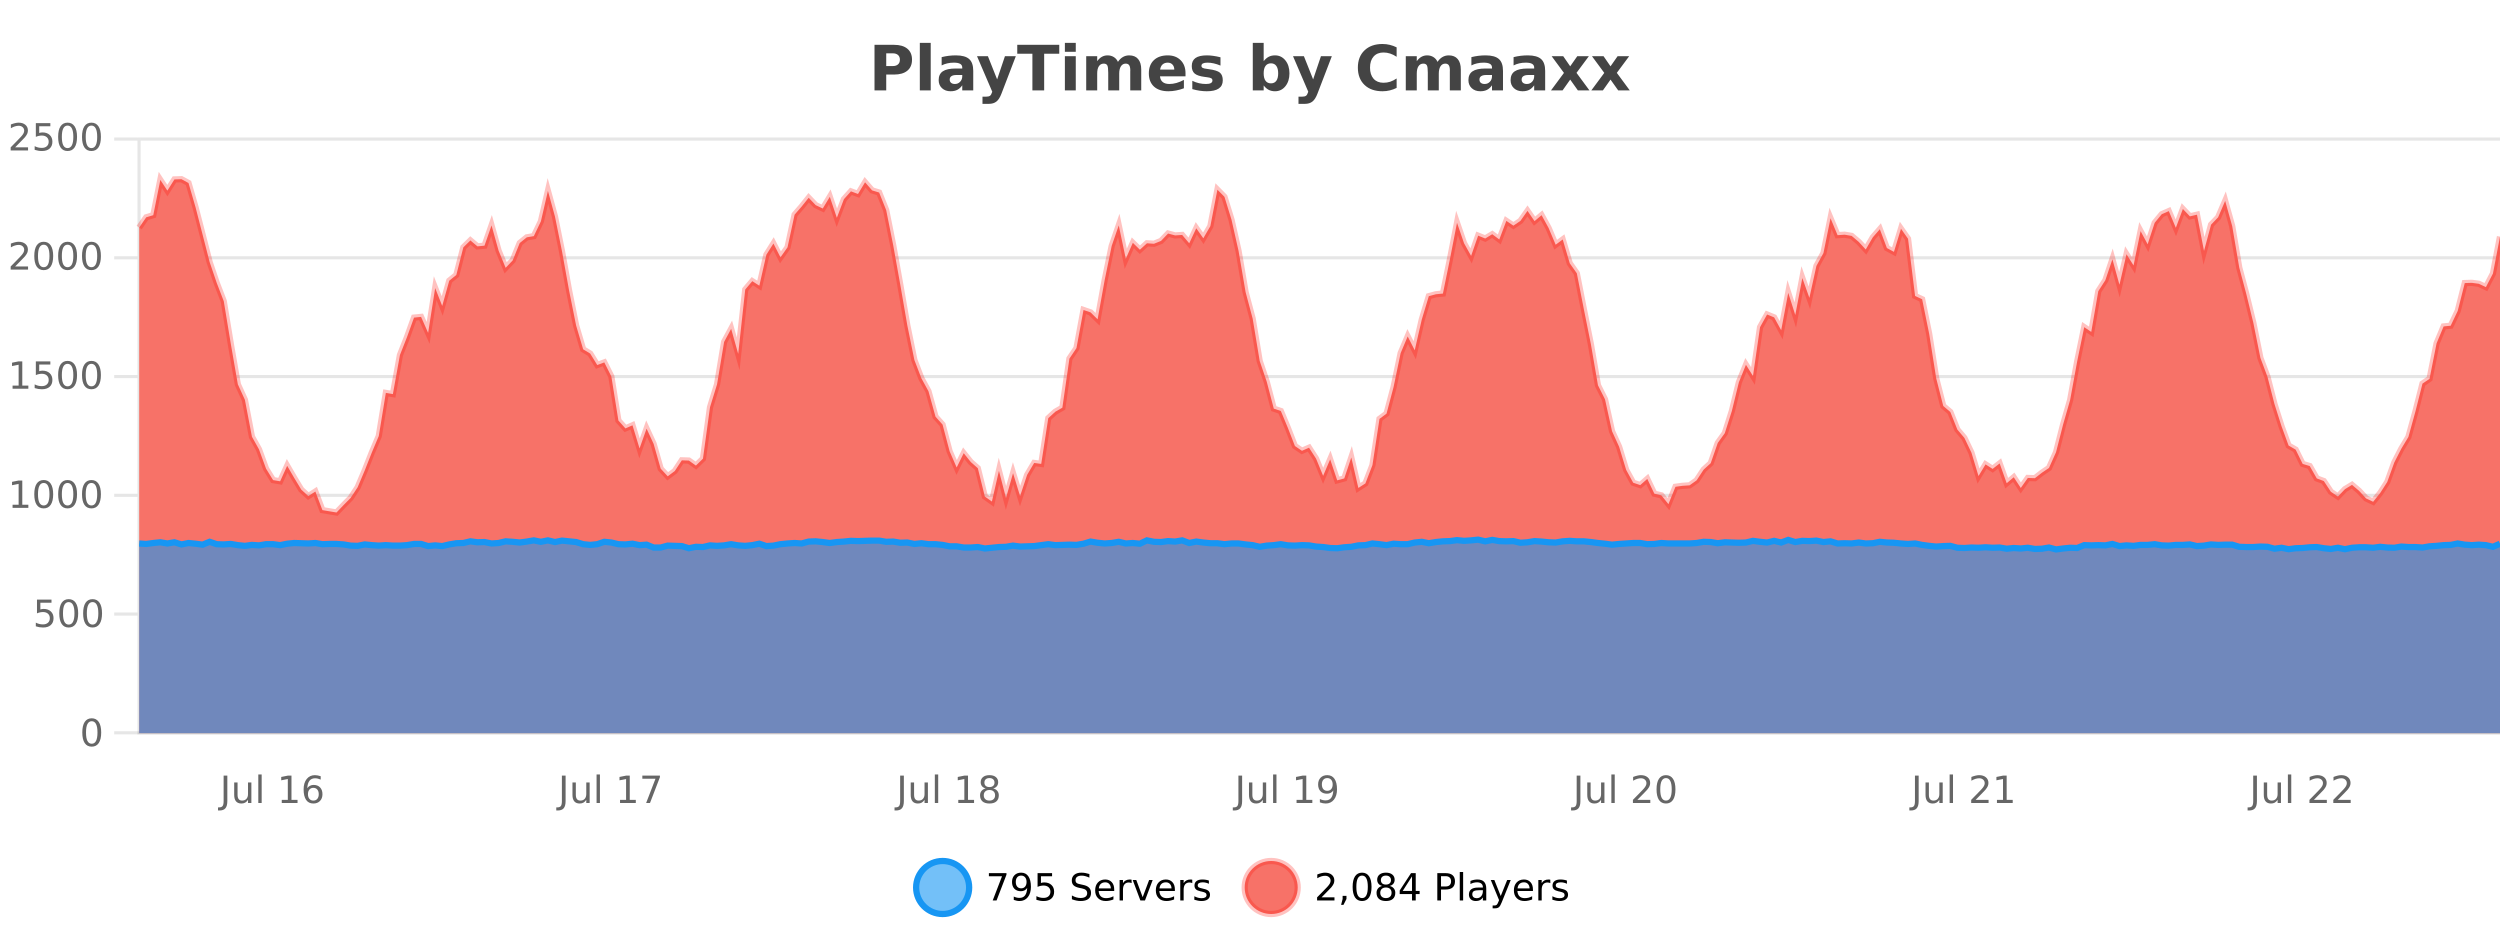 <?xml version="1.0" encoding="UTF-8"?>
<svg xmlns="http://www.w3.org/2000/svg" xmlns:xlink="http://www.w3.org/1999/xlink" width="800pt" height="300pt" viewBox="0 0 800 300" version="1.1">
<defs>
<clipPath id="clip1">
  <path d="M 264 263 L 339 263 L 339 300 L 264 300 Z M 264 263 "/>
</clipPath>
<clipPath id="clip2">
  <path d="M 370 263 L 444 263 L 444 300 L 370 300 Z M 370 263 "/>
</clipPath>
<clipPath id="clip3">
  <path d="M 44.539 57 L 800 57 L 800 234.602 L 44.539 234.602 Z M 44.539 57 "/>
</clipPath>
<clipPath id="clip4">
  <path d="M 43.539 43 L 800 43 L 800 193 L 43.539 193 Z M 43.539 43 "/>
</clipPath>
<clipPath id="clip5">
  <path d="M 44.539 172 L 800 172 L 800 234.602 L 44.539 234.602 Z M 44.539 172 "/>
</clipPath>
<clipPath id="clip6">
  <path d="M 43.539 144 L 800 144 L 800 205 L 43.539 205 Z M 43.539 144 "/>
</clipPath>
</defs>
<g id="surface3716846">
<rect x="0" y="0" width="800" height="300" style="fill:rgb(100%,100%,100%);fill-opacity:1;stroke:none;"/>
<path style="fill:none;stroke-width:1;stroke-linecap:butt;stroke-linejoin:miter;stroke:rgb(0%,0%,0%);stroke-opacity:0.098;stroke-miterlimit:10;" d="M 45 234.5 L 800 234.5 "/>
<path style="fill:none;stroke-width:1;stroke-linecap:butt;stroke-linejoin:miter;stroke:rgb(0%,0%,0%);stroke-opacity:0.098;stroke-miterlimit:10;" d="M 36.539 234.5 L 44 234.5 "/>
<path style="fill:none;stroke-width:1;stroke-linecap:butt;stroke-linejoin:miter;stroke:rgb(0%,0%,0%);stroke-opacity:0.098;stroke-miterlimit:10;" d="M 45 196.5 L 800 196.5 "/>
<path style="fill:none;stroke-width:1;stroke-linecap:butt;stroke-linejoin:miter;stroke:rgb(0%,0%,0%);stroke-opacity:0.098;stroke-miterlimit:10;" d="M 36.539 196.5 L 44 196.5 "/>
<path style="fill:none;stroke-width:1;stroke-linecap:butt;stroke-linejoin:miter;stroke:rgb(0%,0%,0%);stroke-opacity:0.098;stroke-miterlimit:10;" d="M 45 158.5 L 800 158.5 "/>
<path style="fill:none;stroke-width:1;stroke-linecap:butt;stroke-linejoin:miter;stroke:rgb(0%,0%,0%);stroke-opacity:0.098;stroke-miterlimit:10;" d="M 36.539 158.5 L 44 158.5 "/>
<path style="fill:none;stroke-width:1;stroke-linecap:butt;stroke-linejoin:miter;stroke:rgb(0%,0%,0%);stroke-opacity:0.098;stroke-miterlimit:10;" d="M 45 120.5 L 800 120.5 "/>
<path style="fill:none;stroke-width:1;stroke-linecap:butt;stroke-linejoin:miter;stroke:rgb(0%,0%,0%);stroke-opacity:0.098;stroke-miterlimit:10;" d="M 36.539 120.5 L 44 120.5 "/>
<path style="fill:none;stroke-width:1;stroke-linecap:butt;stroke-linejoin:miter;stroke:rgb(0%,0%,0%);stroke-opacity:0.098;stroke-miterlimit:10;" d="M 45 82.5 L 800 82.5 "/>
<path style="fill:none;stroke-width:1;stroke-linecap:butt;stroke-linejoin:miter;stroke:rgb(0%,0%,0%);stroke-opacity:0.098;stroke-miterlimit:10;" d="M 36.539 82.5 L 44 82.5 "/>
<path style="fill:none;stroke-width:1;stroke-linecap:butt;stroke-linejoin:miter;stroke:rgb(0%,0%,0%);stroke-opacity:0.098;stroke-miterlimit:10;" d="M 45 44.5 L 800 44.5 "/>
<path style="fill:none;stroke-width:1;stroke-linecap:butt;stroke-linejoin:miter;stroke:rgb(0%,0%,0%);stroke-opacity:0.098;stroke-miterlimit:10;" d="M 36.539 44.5 L 44 44.5 "/>
<path style=" stroke:none;fill-rule:nonzero;fill:rgb(9.02%,58.824%,95.294%);fill-opacity:0.6;" d="M 310.129 284 C 310.129 288.688 306.328 292.484 301.645 292.484 C 296.957 292.484 293.16 288.688 293.16 284 C 293.16 279.312 296.957 275.516 301.645 275.516 C 306.328 275.516 310.129 279.312 310.129 284 Z M 310.129 284 "/>
<g clip-path="url(#clip1)" clip-rule="nonzero">
<path style="fill:none;stroke-width:2;stroke-linecap:butt;stroke-linejoin:miter;stroke:rgb(9.02%,58.824%,95.294%);stroke-opacity:1;stroke-miterlimit:10;" d="M 310.129 284 C 310.129 288.688 306.328 292.484 301.645 292.484 C 296.957 292.484 293.16 288.688 293.16 284 C 293.16 279.312 296.957 275.516 301.645 275.516 C 306.328 275.516 310.129 279.312 310.129 284 Z M 310.129 284 "/>
</g>
<path style=" stroke:none;fill-rule:nonzero;fill:rgb(0%,0%,0%);fill-opacity:1;" d="M 316.445 279.406 L 322.07 279.406 L 322.07 279.906 L 318.898 288.156 L 317.664 288.156 L 320.648 280.406 L 316.445 280.406 Z M 324.406 287.969 L 324.406 286.891 C 324.707 287.039 325.008 287.148 325.312 287.219 C 325.613 287.293 325.914 287.328 326.219 287.328 C 327 287.328 327.594 287.07 328 286.547 C 328.414 286.016 328.648 285.215 328.703 284.141 C 328.484 284.484 328.195 284.746 327.844 284.922 C 327.5 285.102 327.113 285.188 326.688 285.188 C 325.812 285.188 325.117 284.93 324.609 284.406 C 324.098 283.875 323.844 283.148 323.844 282.219 C 323.844 281.324 324.109 280.605 324.641 280.062 C 325.172 279.523 325.879 279.25 326.766 279.25 C 327.773 279.25 328.547 279.641 329.078 280.422 C 329.617 281.195 329.891 282.32 329.891 283.797 C 329.891 285.172 329.562 286.273 328.906 287.094 C 328.25 287.918 327.367 288.328 326.266 288.328 C 325.961 288.328 325.66 288.297 325.359 288.234 C 325.055 288.18 324.738 288.094 324.406 287.969 Z M 326.766 284.266 C 327.297 284.266 327.719 284.086 328.031 283.719 C 328.344 283.355 328.5 282.855 328.5 282.219 C 328.5 281.594 328.344 281.102 328.031 280.734 C 327.719 280.371 327.297 280.188 326.766 280.188 C 326.234 280.188 325.812 280.371 325.5 280.734 C 325.195 281.102 325.047 281.594 325.047 282.219 C 325.047 282.855 325.195 283.355 325.5 283.719 C 325.812 284.086 326.234 284.266 326.766 284.266 Z M 332.023 279.406 L 336.664 279.406 L 336.664 280.406 L 333.102 280.406 L 333.102 282.547 C 333.277 282.484 333.449 282.445 333.617 282.422 C 333.793 282.391 333.965 282.375 334.133 282.375 C 335.109 282.375 335.887 282.648 336.461 283.188 C 337.031 283.719 337.32 284.438 337.32 285.344 C 337.32 286.293 337.023 287.027 336.43 287.547 C 335.844 288.07 335.023 288.328 333.961 288.328 C 333.586 288.328 333.203 288.297 332.82 288.234 C 332.445 288.172 332.055 288.078 331.648 287.953 L 331.648 286.766 C 332 286.953 332.367 287.094 332.742 287.188 C 333.117 287.281 333.512 287.328 333.93 287.328 C 334.605 287.328 335.141 287.152 335.539 286.797 C 335.934 286.445 336.133 285.961 336.133 285.344 C 336.133 284.742 335.934 284.262 335.539 283.906 C 335.141 283.555 334.605 283.375 333.93 283.375 C 333.617 283.375 333.297 283.414 332.977 283.484 C 332.664 283.547 332.344 283.652 332.023 283.797 Z M 348.602 279.688 L 348.602 280.844 C 348.152 280.637 347.727 280.48 347.32 280.375 C 346.922 280.262 346.543 280.203 346.18 280.203 C 345.531 280.203 345.031 280.328 344.68 280.578 C 344.336 280.828 344.164 281.188 344.164 281.656 C 344.164 282.043 344.277 282.336 344.508 282.531 C 344.734 282.73 345.18 282.887 345.836 283 L 346.539 283.156 C 347.422 283.324 348.074 283.621 348.492 284.047 C 348.918 284.465 349.133 285.027 349.133 285.734 C 349.133 286.59 348.844 287.234 348.273 287.672 C 347.711 288.109 346.875 288.328 345.773 288.328 C 345.367 288.328 344.93 288.281 344.461 288.188 C 343.992 288.094 343.508 287.953 343.008 287.766 L 343.008 286.547 C 343.484 286.82 343.953 287.023 344.414 287.156 C 344.883 287.293 345.336 287.359 345.773 287.359 C 346.449 287.359 346.969 287.23 347.336 286.969 C 347.711 286.699 347.898 286.32 347.898 285.828 C 347.898 285.402 347.762 285.07 347.492 284.828 C 347.23 284.578 346.797 284.398 346.195 284.281 L 345.477 284.141 C 344.59 283.965 343.949 283.688 343.555 283.312 C 343.168 282.938 342.977 282.418 342.977 281.75 C 342.977 280.969 343.246 280.359 343.789 279.922 C 344.328 279.477 345.078 279.25 346.039 279.25 C 346.453 279.25 346.871 279.289 347.289 279.359 C 347.715 279.434 348.152 279.543 348.602 279.688 Z M 356.547 284.609 L 356.547 285.125 L 351.578 285.125 C 351.629 285.875 351.852 286.445 352.25 286.828 C 352.656 287.215 353.211 287.406 353.922 287.406 C 354.336 287.406 354.738 287.359 355.125 287.266 C 355.52 287.164 355.91 287.008 356.297 286.797 L 356.297 287.828 C 355.898 287.984 355.5 288.105 355.094 288.188 C 354.688 288.281 354.273 288.328 353.859 288.328 C 352.816 288.328 351.988 288.027 351.375 287.422 C 350.758 286.809 350.453 285.98 350.453 284.938 C 350.453 283.867 350.742 283.016 351.328 282.391 C 351.91 281.758 352.691 281.438 353.672 281.438 C 354.555 281.438 355.254 281.727 355.766 282.297 C 356.285 282.859 356.547 283.633 356.547 284.609 Z M 355.469 284.281 C 355.457 283.699 355.289 283.23 354.969 282.875 C 354.645 282.523 354.219 282.344 353.688 282.344 C 353.082 282.344 352.598 282.516 352.234 282.859 C 351.879 283.203 351.676 283.684 351.625 284.297 Z M 362.117 282.594 C 361.992 282.531 361.855 282.484 361.711 282.453 C 361.574 282.414 361.418 282.391 361.242 282.391 C 360.637 282.391 360.168 282.59 359.836 282.984 C 359.512 283.383 359.352 283.953 359.352 284.703 L 359.352 288.156 L 358.273 288.156 L 358.273 281.594 L 359.352 281.594 L 359.352 282.609 C 359.578 282.215 359.875 281.922 360.242 281.734 C 360.605 281.539 361.047 281.438 361.57 281.438 C 361.641 281.438 361.719 281.445 361.805 281.453 C 361.898 281.465 361.996 281.48 362.102 281.5 Z M 362.469 281.594 L 363.609 281.594 L 365.656 287.094 L 367.719 281.594 L 368.859 281.594 L 366.391 288.156 L 364.922 288.156 Z M 375.961 284.609 L 375.961 285.125 L 370.992 285.125 C 371.043 285.875 371.266 286.445 371.664 286.828 C 372.07 287.215 372.625 287.406 373.336 287.406 C 373.75 287.406 374.152 287.359 374.539 287.266 C 374.934 287.164 375.324 287.008 375.711 286.797 L 375.711 287.828 C 375.312 287.984 374.914 288.105 374.508 288.188 C 374.102 288.281 373.688 288.328 373.273 288.328 C 372.23 288.328 371.402 288.027 370.789 287.422 C 370.172 286.809 369.867 285.98 369.867 284.938 C 369.867 283.867 370.156 283.016 370.742 282.391 C 371.324 281.758 372.105 281.438 373.086 281.438 C 373.969 281.438 374.668 281.727 375.18 282.297 C 375.699 282.859 375.961 283.633 375.961 284.609 Z M 374.883 284.281 C 374.871 283.699 374.703 283.23 374.383 282.875 C 374.059 282.523 373.633 282.344 373.102 282.344 C 372.496 282.344 372.012 282.516 371.648 282.859 C 371.293 283.203 371.09 283.684 371.039 284.297 Z M 381.531 282.594 C 381.406 282.531 381.27 282.484 381.125 282.453 C 380.988 282.414 380.832 282.391 380.656 282.391 C 380.051 282.391 379.582 282.59 379.25 282.984 C 378.926 283.383 378.766 283.953 378.766 284.703 L 378.766 288.156 L 377.688 288.156 L 377.688 281.594 L 378.766 281.594 L 378.766 282.609 C 378.992 282.215 379.289 281.922 379.656 281.734 C 380.02 281.539 380.461 281.438 380.984 281.438 C 381.055 281.438 381.133 281.445 381.219 281.453 C 381.312 281.465 381.41 281.48 381.516 281.5 Z M 386.844 281.781 L 386.844 282.812 C 386.539 282.656 386.223 282.543 385.891 282.469 C 385.566 282.387 385.227 282.344 384.875 282.344 C 384.344 282.344 383.941 282.43 383.672 282.594 C 383.398 282.75 383.266 282.996 383.266 283.328 C 383.266 283.578 383.359 283.777 383.547 283.922 C 383.742 284.059 384.133 284.188 384.719 284.312 L 385.078 284.406 C 385.848 284.562 386.395 284.793 386.719 285.094 C 387.039 285.398 387.203 285.812 387.203 286.344 C 387.203 286.961 386.957 287.445 386.469 287.797 C 385.988 288.152 385.328 288.328 384.484 288.328 C 384.129 288.328 383.758 288.289 383.375 288.219 C 383 288.156 382.602 288.059 382.188 287.922 L 382.188 286.797 C 382.582 287.008 382.973 287.164 383.359 287.266 C 383.742 287.371 384.129 287.422 384.516 287.422 C 385.016 287.422 385.398 287.34 385.672 287.172 C 385.953 286.996 386.094 286.746 386.094 286.422 C 386.094 286.133 385.992 285.906 385.797 285.75 C 385.598 285.594 385.164 285.445 384.5 285.297 L 384.125 285.219 C 383.457 285.074 382.973 284.855 382.672 284.562 C 382.379 284.273 382.234 283.875 382.234 283.375 C 382.234 282.75 382.453 282.273 382.891 281.938 C 383.328 281.605 383.945 281.438 384.75 281.438 C 385.145 281.438 385.52 281.469 385.875 281.531 C 386.227 281.586 386.551 281.668 386.844 281.781 Z M 311.645 277.016 "/>
<path style=" stroke:none;fill-rule:nonzero;fill:rgb(96.863%,44.706%,40.784%);fill-opacity:1;" d="M 415.266 284 C 415.266 288.688 411.465 292.484 406.781 292.484 C 402.094 292.484 398.297 288.688 398.297 284 C 398.297 279.312 402.094 275.516 406.781 275.516 C 411.465 275.516 415.266 279.312 415.266 284 Z M 415.266 284 "/>
<g clip-path="url(#clip2)" clip-rule="nonzero">
<path style="fill:none;stroke-width:2;stroke-linecap:butt;stroke-linejoin:miter;stroke:rgb(100%,4.706%,0%);stroke-opacity:0.247;stroke-miterlimit:10;" d="M 415.266 284 C 415.266 288.688 411.465 292.484 406.781 292.484 C 402.094 292.484 398.297 288.688 398.297 284 C 398.297 279.312 402.094 275.516 406.781 275.516 C 411.465 275.516 415.266 279.312 415.266 284 Z M 415.266 284 "/>
</g>
<path style=" stroke:none;fill-rule:nonzero;fill:rgb(0%,0%,0%);fill-opacity:1;" d="M 422.891 287.156 L 427.031 287.156 L 427.031 288.156 L 421.469 288.156 L 421.469 287.156 C 421.914 286.699 422.523 286.078 423.297 285.297 C 424.078 284.508 424.566 283.996 424.766 283.766 C 425.148 283.352 425.414 282.996 425.562 282.703 C 425.719 282.402 425.797 282.109 425.797 281.828 C 425.797 281.359 425.629 280.98 425.297 280.688 C 424.973 280.398 424.551 280.25 424.031 280.25 C 423.656 280.25 423.258 280.312 422.844 280.438 C 422.438 280.562 422 280.762 421.531 281.031 L 421.531 279.828 C 422.008 279.641 422.453 279.5 422.859 279.406 C 423.273 279.305 423.656 279.25 424 279.25 C 424.906 279.25 425.629 279.48 426.172 279.938 C 426.711 280.387 426.984 280.992 426.984 281.75 C 426.984 282.105 426.914 282.445 426.781 282.766 C 426.645 283.09 426.398 283.469 426.047 283.906 C 425.941 284.023 425.629 284.352 425.109 284.891 C 424.586 285.434 423.848 286.188 422.891 287.156 Z M 429.637 286.672 L 430.871 286.672 L 430.871 287.672 L 429.918 289.547 L 429.152 289.547 L 429.637 287.672 Z M 435.859 280.188 C 435.254 280.188 434.797 280.492 434.484 281.094 C 434.18 281.688 434.031 282.59 434.031 283.797 C 434.031 284.996 434.18 285.898 434.484 286.5 C 434.797 287.094 435.254 287.391 435.859 287.391 C 436.473 287.391 436.93 287.094 437.234 286.5 C 437.547 285.898 437.703 284.996 437.703 283.797 C 437.703 282.59 437.547 281.688 437.234 281.094 C 436.93 280.492 436.473 280.188 435.859 280.188 Z M 435.859 279.25 C 436.836 279.25 437.586 279.641 438.109 280.422 C 438.629 281.195 438.891 282.32 438.891 283.797 C 438.891 285.266 438.629 286.391 438.109 287.172 C 437.586 287.945 436.836 288.328 435.859 288.328 C 434.879 288.328 434.129 287.945 433.609 287.172 C 433.098 286.391 432.844 285.266 432.844 283.797 C 432.844 282.32 433.098 281.195 433.609 280.422 C 434.129 279.641 434.879 279.25 435.859 279.25 Z M 443.492 284 C 442.93 284 442.484 284.152 442.164 284.453 C 441.84 284.758 441.68 285.168 441.68 285.688 C 441.68 286.219 441.84 286.637 442.164 286.938 C 442.484 287.242 442.93 287.391 443.492 287.391 C 444.055 287.391 444.496 287.242 444.82 286.938 C 445.141 286.637 445.305 286.219 445.305 285.688 C 445.305 285.168 445.141 284.758 444.82 284.453 C 444.508 284.152 444.062 284 443.492 284 Z M 442.305 283.5 C 441.805 283.375 441.406 283.141 441.117 282.797 C 440.836 282.445 440.695 282.016 440.695 281.516 C 440.695 280.82 440.945 280.266 441.445 279.859 C 441.945 279.453 442.625 279.25 443.492 279.25 C 444.367 279.25 445.047 279.453 445.539 279.859 C 446.039 280.266 446.289 280.82 446.289 281.516 C 446.289 282.016 446.148 282.445 445.867 282.797 C 445.586 283.141 445.188 283.375 444.68 283.5 C 445.25 283.637 445.695 283.898 446.008 284.281 C 446.328 284.668 446.492 285.137 446.492 285.688 C 446.492 286.543 446.23 287.199 445.711 287.656 C 445.199 288.105 444.461 288.328 443.492 288.328 C 442.531 288.328 441.793 288.105 441.273 287.656 C 440.75 287.199 440.492 286.543 440.492 285.688 C 440.492 285.137 440.652 284.668 440.977 284.281 C 441.297 283.898 441.742 283.637 442.305 283.5 Z M 441.883 281.625 C 441.883 282.086 442.023 282.438 442.305 282.688 C 442.586 282.938 442.98 283.062 443.492 283.062 C 444 283.062 444.398 282.938 444.68 282.688 C 444.969 282.438 445.117 282.086 445.117 281.625 C 445.117 281.18 444.969 280.828 444.68 280.578 C 444.398 280.32 444 280.188 443.492 280.188 C 442.98 280.188 442.586 280.32 442.305 280.578 C 442.023 280.828 441.883 281.18 441.883 281.625 Z M 451.844 280.438 L 448.859 285.109 L 451.844 285.109 Z M 451.531 279.406 L 453.031 279.406 L 453.031 285.109 L 454.281 285.109 L 454.281 286.094 L 453.031 286.094 L 453.031 288.156 L 451.844 288.156 L 451.844 286.094 L 447.906 286.094 L 447.906 284.953 Z M 461.125 280.375 L 461.125 283.672 L 462.609 283.672 C 463.16 283.672 463.586 283.531 463.891 283.25 C 464.191 282.961 464.344 282.547 464.344 282.016 C 464.344 281.496 464.191 281.094 463.891 280.812 C 463.586 280.523 463.16 280.375 462.609 280.375 Z M 459.938 279.406 L 462.609 279.406 C 463.598 279.406 464.344 279.633 464.844 280.078 C 465.344 280.516 465.594 281.164 465.594 282.016 C 465.594 282.883 465.344 283.539 464.844 283.984 C 464.344 284.422 463.598 284.641 462.609 284.641 L 461.125 284.641 L 461.125 288.156 L 459.938 288.156 Z M 467.125 279.031 L 468.203 279.031 L 468.203 288.156 L 467.125 288.156 Z M 473.445 284.859 C 472.578 284.859 471.977 284.961 471.633 285.156 C 471.297 285.355 471.133 285.695 471.133 286.172 C 471.133 286.559 471.258 286.867 471.508 287.094 C 471.766 287.312 472.109 287.422 472.539 287.422 C 473.141 287.422 473.621 287.215 473.977 286.797 C 474.34 286.371 474.523 285.805 474.523 285.094 L 474.523 284.859 Z M 475.602 284.406 L 475.602 288.156 L 474.523 288.156 L 474.523 287.156 C 474.273 287.555 473.965 287.852 473.602 288.047 C 473.234 288.234 472.789 288.328 472.258 288.328 C 471.578 288.328 471.043 288.141 470.648 287.766 C 470.25 287.383 470.055 286.875 470.055 286.25 C 470.055 285.512 470.297 284.953 470.789 284.578 C 471.289 284.203 472.027 284.016 473.008 284.016 L 474.523 284.016 L 474.523 283.906 C 474.523 283.406 474.355 283.023 474.023 282.75 C 473.699 282.48 473.246 282.344 472.664 282.344 C 472.289 282.344 471.918 282.391 471.555 282.484 C 471.199 282.578 470.859 282.715 470.539 282.891 L 470.539 281.891 C 470.934 281.734 471.312 281.621 471.68 281.547 C 472.055 281.477 472.418 281.438 472.773 281.438 C 473.719 281.438 474.43 281.684 474.898 282.172 C 475.367 282.664 475.602 283.406 475.602 284.406 Z M 480.547 288.766 C 480.242 289.547 479.945 290.055 479.656 290.297 C 479.363 290.535 478.977 290.656 478.5 290.656 L 477.641 290.656 L 477.641 289.75 L 478.266 289.75 C 478.566 289.75 478.797 289.676 478.953 289.531 C 479.117 289.395 479.301 289.066 479.5 288.547 L 479.703 288.047 L 477.047 281.594 L 478.188 281.594 L 480.234 286.719 L 482.297 281.594 L 483.438 281.594 Z M 490.539 284.609 L 490.539 285.125 L 485.57 285.125 C 485.621 285.875 485.844 286.445 486.242 286.828 C 486.648 287.215 487.203 287.406 487.914 287.406 C 488.328 287.406 488.73 287.359 489.117 287.266 C 489.512 287.164 489.902 287.008 490.289 286.797 L 490.289 287.828 C 489.891 287.984 489.492 288.105 489.086 288.188 C 488.68 288.281 488.266 288.328 487.852 288.328 C 486.809 288.328 485.98 288.027 485.367 287.422 C 484.75 286.809 484.445 285.98 484.445 284.938 C 484.445 283.867 484.734 283.016 485.32 282.391 C 485.902 281.758 486.684 281.438 487.664 281.438 C 488.547 281.438 489.246 281.727 489.758 282.297 C 490.277 282.859 490.539 283.633 490.539 284.609 Z M 489.461 284.281 C 489.449 283.699 489.281 283.23 488.961 282.875 C 488.637 282.523 488.211 282.344 487.68 282.344 C 487.074 282.344 486.59 282.516 486.227 282.859 C 485.871 283.203 485.668 283.684 485.617 284.297 Z M 496.109 282.594 C 495.984 282.531 495.848 282.484 495.703 282.453 C 495.566 282.414 495.41 282.391 495.234 282.391 C 494.629 282.391 494.16 282.59 493.828 282.984 C 493.504 283.383 493.344 283.953 493.344 284.703 L 493.344 288.156 L 492.266 288.156 L 492.266 281.594 L 493.344 281.594 L 493.344 282.609 C 493.57 282.215 493.867 281.922 494.234 281.734 C 494.598 281.539 495.039 281.438 495.562 281.438 C 495.633 281.438 495.711 281.445 495.797 281.453 C 495.891 281.465 495.988 281.48 496.094 281.5 Z M 501.418 281.781 L 501.418 282.812 C 501.113 282.656 500.797 282.543 500.465 282.469 C 500.141 282.387 499.801 282.344 499.449 282.344 C 498.918 282.344 498.516 282.43 498.246 282.594 C 497.973 282.75 497.84 282.996 497.84 283.328 C 497.84 283.578 497.934 283.777 498.121 283.922 C 498.316 284.059 498.707 284.188 499.293 284.312 L 499.652 284.406 C 500.422 284.562 500.969 284.793 501.293 285.094 C 501.613 285.398 501.777 285.812 501.777 286.344 C 501.777 286.961 501.531 287.445 501.043 287.797 C 500.562 288.152 499.902 288.328 499.059 288.328 C 498.703 288.328 498.332 288.289 497.949 288.219 C 497.574 288.156 497.176 288.059 496.762 287.922 L 496.762 286.797 C 497.156 287.008 497.547 287.164 497.934 287.266 C 498.316 287.371 498.703 287.422 499.09 287.422 C 499.59 287.422 499.973 287.34 500.246 287.172 C 500.527 286.996 500.668 286.746 500.668 286.422 C 500.668 286.133 500.566 285.906 500.371 285.75 C 500.172 285.594 499.738 285.445 499.074 285.297 L 498.699 285.219 C 498.031 285.074 497.547 284.855 497.246 284.562 C 496.953 284.273 496.809 283.875 496.809 283.375 C 496.809 282.75 497.027 282.273 497.465 281.938 C 497.902 281.605 498.52 281.438 499.324 281.438 C 499.719 281.438 500.094 281.469 500.449 281.531 C 500.801 281.586 501.125 281.668 501.418 281.781 Z M 416.781 277.016 "/>
<path style=" stroke:none;fill-rule:nonzero;fill:rgb(26.667%,26.667%,26.667%);fill-opacity:1;" d="M 279.844 14.344 L 286.078 14.344 C 287.93 14.344 289.352 14.758 290.344 15.578 C 291.344 16.402 291.844 17.574 291.844 19.094 C 291.844 20.625 291.344 21.805 290.344 22.625 C 289.352 23.449 287.93 23.859 286.078 23.859 L 283.594 23.859 L 283.594 28.922 L 279.844 28.922 Z M 283.594 17.062 L 283.594 21.141 L 285.672 21.141 C 286.398 21.141 286.961 20.965 287.359 20.609 C 287.766 20.258 287.969 19.75 287.969 19.094 C 287.969 18.449 287.766 17.949 287.359 17.594 C 286.961 17.242 286.398 17.062 285.672 17.062 Z M 294.344 13.719 L 297.828 13.719 L 297.828 28.922 L 294.344 28.922 Z M 306.094 24 C 305.363 24 304.816 24.125 304.453 24.375 C 304.086 24.617 303.906 24.98 303.906 25.469 C 303.906 25.906 304.051 26.25 304.344 26.5 C 304.645 26.75 305.055 26.875 305.578 26.875 C 306.234 26.875 306.785 26.641 307.234 26.172 C 307.691 25.703 307.922 25.117 307.922 24.406 L 307.922 24 Z M 311.438 22.688 L 311.438 28.922 L 307.922 28.922 L 307.922 27.297 C 307.453 27.965 306.922 28.449 306.328 28.75 C 305.742 29.051 305.031 29.203 304.188 29.203 C 303.062 29.203 302.145 28.875 301.438 28.219 C 300.727 27.555 300.375 26.695 300.375 25.641 C 300.375 24.359 300.812 23.422 301.688 22.828 C 302.57 22.227 303.961 21.922 305.859 21.922 L 307.922 21.922 L 307.922 21.641 C 307.922 21.09 307.703 20.688 307.266 20.438 C 306.828 20.18 306.145 20.047 305.219 20.047 C 304.469 20.047 303.77 20.125 303.125 20.281 C 302.477 20.43 301.879 20.648 301.328 20.938 L 301.328 18.281 C 302.078 18.094 302.828 17.953 303.578 17.859 C 304.336 17.766 305.098 17.719 305.859 17.719 C 307.828 17.719 309.25 18.109 310.125 18.891 C 311 19.664 311.438 20.93 311.438 22.688 Z M 312.645 17.984 L 316.129 17.984 L 319.082 25.406 L 321.582 17.984 L 325.066 17.984 L 320.473 29.953 C 320.012 31.172 319.473 32.02 318.848 32.5 C 318.23 32.988 317.426 33.234 316.426 33.234 L 314.395 33.234 L 314.395 30.938 L 315.488 30.938 C 316.082 30.938 316.512 30.844 316.785 30.656 C 317.055 30.469 317.262 30.129 317.41 29.641 L 317.52 29.344 Z M 325.523 14.344 L 338.961 14.344 L 338.961 17.188 L 334.133 17.188 L 334.133 28.922 L 330.367 28.922 L 330.367 17.188 L 325.523 17.188 Z M 340.762 17.984 L 344.246 17.984 L 344.246 28.922 L 340.762 28.922 Z M 340.762 13.719 L 344.246 13.719 L 344.246 16.578 L 340.762 16.578 Z M 357.742 19.797 C 358.188 19.121 358.715 18.605 359.32 18.25 C 359.934 17.898 360.605 17.719 361.336 17.719 C 362.586 17.719 363.539 18.109 364.195 18.891 C 364.859 19.664 365.195 20.789 365.195 22.266 L 365.195 28.922 L 361.68 28.922 L 361.68 23.219 C 361.68 23.137 361.68 23.047 361.68 22.953 C 361.688 22.859 361.695 22.73 361.695 22.562 C 361.695 21.793 361.578 21.234 361.352 20.891 C 361.121 20.539 360.75 20.359 360.242 20.359 C 359.586 20.359 359.074 20.637 358.711 21.188 C 358.344 21.73 358.156 22.516 358.148 23.547 L 358.148 28.922 L 354.633 28.922 L 354.633 23.219 C 354.633 22.012 354.527 21.234 354.32 20.891 C 354.109 20.539 353.742 20.359 353.211 20.359 C 352.531 20.359 352.012 20.637 351.648 21.188 C 351.281 21.73 351.102 22.516 351.102 23.547 L 351.102 28.922 L 347.586 28.922 L 347.586 17.984 L 351.102 17.984 L 351.102 19.578 C 351.539 18.965 352.031 18.5 352.586 18.188 C 353.137 17.875 353.75 17.719 354.43 17.719 C 355.18 17.719 355.844 17.902 356.43 18.266 C 357.012 18.633 357.449 19.141 357.742 19.797 Z M 379.363 23.422 L 379.363 24.422 L 371.191 24.422 C 371.273 25.246 371.57 25.859 372.082 26.266 C 372.59 26.672 373.301 26.875 374.207 26.875 C 374.945 26.875 375.699 26.766 376.473 26.547 C 377.242 26.328 378.035 26 378.848 25.562 L 378.848 28.25 C 378.023 28.562 377.195 28.797 376.363 28.953 C 375.539 29.117 374.715 29.203 373.895 29.203 C 371.914 29.203 370.371 28.703 369.27 27.703 C 368.176 26.695 367.629 25.281 367.629 23.469 C 367.629 21.68 368.164 20.273 369.238 19.25 C 370.32 18.23 371.805 17.719 373.691 17.719 C 375.41 17.719 376.785 18.242 377.816 19.281 C 378.848 20.312 379.363 21.695 379.363 23.422 Z M 375.77 22.266 C 375.77 21.602 375.574 21.062 375.191 20.656 C 374.805 20.25 374.301 20.047 373.676 20.047 C 372.996 20.047 372.445 20.242 372.02 20.625 C 371.602 21 371.34 21.547 371.238 22.266 Z M 390.555 18.328 L 390.555 20.984 C 389.812 20.672 389.094 20.438 388.398 20.281 C 387.699 20.125 387.039 20.047 386.414 20.047 C 385.758 20.047 385.266 20.133 384.945 20.297 C 384.621 20.465 384.461 20.719 384.461 21.062 C 384.461 21.344 384.578 21.559 384.82 21.703 C 385.07 21.852 385.508 21.961 386.133 22.031 L 386.758 22.125 C 388.547 22.355 389.75 22.73 390.367 23.25 C 390.98 23.773 391.289 24.59 391.289 25.703 C 391.289 26.871 390.855 27.746 389.992 28.328 C 389.137 28.914 387.859 29.203 386.164 29.203 C 385.434 29.203 384.684 29.145 383.914 29.031 C 383.141 28.918 382.352 28.746 381.539 28.516 L 381.539 25.859 C 382.234 26.203 382.949 26.461 383.68 26.625 C 384.406 26.793 385.152 26.875 385.914 26.875 C 386.602 26.875 387.117 26.781 387.461 26.594 C 387.805 26.406 387.977 26.125 387.977 25.75 C 387.977 25.438 387.855 25.211 387.617 25.062 C 387.375 24.906 386.902 24.789 386.195 24.703 L 385.586 24.625 C 384.023 24.43 382.93 24.07 382.305 23.547 C 381.68 23.016 381.367 22.215 381.367 21.141 C 381.367 19.984 381.762 19.125 382.555 18.562 C 383.355 18 384.574 17.719 386.211 17.719 C 386.855 17.719 387.531 17.773 388.242 17.875 C 388.949 17.969 389.719 18.121 390.555 18.328 Z M 406.703 26.672 C 407.453 26.672 408.023 26.402 408.422 25.859 C 408.816 25.309 409.016 24.512 409.016 23.469 C 409.016 22.43 408.816 21.637 408.422 21.094 C 408.023 20.543 407.453 20.266 406.703 20.266 C 405.953 20.266 405.375 20.543 404.969 21.094 C 404.57 21.637 404.375 22.43 404.375 23.469 C 404.375 24.5 404.57 25.293 404.969 25.844 C 405.375 26.398 405.953 26.672 406.703 26.672 Z M 404.375 19.578 C 404.863 18.945 405.398 18.477 405.984 18.172 C 406.566 17.871 407.238 17.719 408 17.719 C 409.352 17.719 410.461 18.258 411.328 19.328 C 412.191 20.402 412.625 21.781 412.625 23.469 C 412.625 25.148 412.191 26.523 411.328 27.594 C 410.461 28.668 409.352 29.203 408 29.203 C 407.238 29.203 406.566 29.051 405.984 28.75 C 405.398 28.449 404.863 27.98 404.375 27.344 L 404.375 28.922 L 400.891 28.922 L 400.891 13.719 L 404.375 13.719 Z M 413.766 17.984 L 417.25 17.984 L 420.203 25.406 L 422.703 17.984 L 426.188 17.984 L 421.594 29.953 C 421.133 31.172 420.594 32.02 419.969 32.5 C 419.352 32.988 418.547 33.234 417.547 33.234 L 415.516 33.234 L 415.516 30.938 L 416.609 30.938 C 417.203 30.938 417.633 30.844 417.906 30.656 C 418.176 30.469 418.383 30.129 418.531 29.641 L 418.641 29.344 Z M 446.922 28.125 C 446.223 28.48 445.5 28.746 444.75 28.922 C 444.008 29.109 443.227 29.203 442.406 29.203 C 439.977 29.203 438.055 28.527 436.641 27.172 C 435.223 25.809 434.516 23.965 434.516 21.641 C 434.516 19.32 435.223 17.48 436.641 16.125 C 438.055 14.762 439.977 14.078 442.406 14.078 C 443.227 14.078 444.008 14.172 444.75 14.359 C 445.5 14.539 446.223 14.805 446.922 15.156 L 446.922 18.172 C 446.223 17.703 445.535 17.359 444.859 17.141 C 444.18 16.914 443.469 16.797 442.719 16.797 C 441.375 16.797 440.316 17.23 439.547 18.094 C 438.785 18.949 438.406 20.133 438.406 21.641 C 438.406 23.152 438.785 24.34 439.547 25.203 C 440.316 26.059 441.375 26.484 442.719 26.484 C 443.469 26.484 444.18 26.375 444.859 26.156 C 445.535 25.93 446.223 25.578 446.922 25.109 Z M 460.008 19.797 C 460.453 19.121 460.98 18.605 461.586 18.25 C 462.199 17.898 462.871 17.719 463.602 17.719 C 464.852 17.719 465.805 18.109 466.461 18.891 C 467.125 19.664 467.461 20.789 467.461 22.266 L 467.461 28.922 L 463.945 28.922 L 463.945 23.219 C 463.945 23.137 463.945 23.047 463.945 22.953 C 463.953 22.859 463.961 22.73 463.961 22.562 C 463.961 21.793 463.844 21.234 463.617 20.891 C 463.387 20.539 463.016 20.359 462.508 20.359 C 461.852 20.359 461.34 20.637 460.977 21.188 C 460.609 21.73 460.422 22.516 460.414 23.547 L 460.414 28.922 L 456.898 28.922 L 456.898 23.219 C 456.898 22.012 456.793 21.234 456.586 20.891 C 456.375 20.539 456.008 20.359 455.477 20.359 C 454.797 20.359 454.277 20.637 453.914 21.188 C 453.547 21.73 453.367 22.516 453.367 23.547 L 453.367 28.922 L 449.852 28.922 L 449.852 17.984 L 453.367 17.984 L 453.367 19.578 C 453.805 18.965 454.297 18.5 454.852 18.188 C 455.402 17.875 456.016 17.719 456.695 17.719 C 457.445 17.719 458.109 17.902 458.695 18.266 C 459.277 18.633 459.715 19.141 460.008 19.797 Z M 475.613 24 C 474.883 24 474.336 24.125 473.973 24.375 C 473.605 24.617 473.426 24.98 473.426 25.469 C 473.426 25.906 473.57 26.25 473.863 26.5 C 474.164 26.75 474.574 26.875 475.098 26.875 C 475.754 26.875 476.305 26.641 476.754 26.172 C 477.211 25.703 477.441 25.117 477.441 24.406 L 477.441 24 Z M 480.957 22.688 L 480.957 28.922 L 477.441 28.922 L 477.441 27.297 C 476.973 27.965 476.441 28.449 475.848 28.75 C 475.262 29.051 474.551 29.203 473.707 29.203 C 472.582 29.203 471.664 28.875 470.957 28.219 C 470.246 27.555 469.895 26.695 469.895 25.641 C 469.895 24.359 470.332 23.422 471.207 22.828 C 472.09 22.227 473.48 21.922 475.379 21.922 L 477.441 21.922 L 477.441 21.641 C 477.441 21.09 477.223 20.688 476.785 20.438 C 476.348 20.18 475.664 20.047 474.738 20.047 C 473.988 20.047 473.289 20.125 472.645 20.281 C 471.996 20.43 471.398 20.648 470.848 20.938 L 470.848 18.281 C 471.598 18.094 472.348 17.953 473.098 17.859 C 473.855 17.766 474.617 17.719 475.379 17.719 C 477.348 17.719 478.77 18.109 479.645 18.891 C 480.52 19.664 480.957 20.93 480.957 22.688 Z M 489.109 24 C 488.379 24 487.832 24.125 487.469 24.375 C 487.102 24.617 486.922 24.98 486.922 25.469 C 486.922 25.906 487.066 26.25 487.359 26.5 C 487.66 26.75 488.07 26.875 488.594 26.875 C 489.25 26.875 489.801 26.641 490.25 26.172 C 490.707 25.703 490.938 25.117 490.938 24.406 L 490.938 24 Z M 494.453 22.688 L 494.453 28.922 L 490.938 28.922 L 490.938 27.297 C 490.469 27.965 489.938 28.449 489.344 28.75 C 488.758 29.051 488.047 29.203 487.203 29.203 C 486.078 29.203 485.16 28.875 484.453 28.219 C 483.742 27.555 483.391 26.695 483.391 25.641 C 483.391 24.359 483.828 23.422 484.703 22.828 C 485.586 22.227 486.977 21.922 488.875 21.922 L 490.938 21.922 L 490.938 21.641 C 490.938 21.09 490.719 20.688 490.281 20.438 C 489.844 20.18 489.16 20.047 488.234 20.047 C 487.484 20.047 486.785 20.125 486.141 20.281 C 485.492 20.43 484.895 20.648 484.344 20.938 L 484.344 18.281 C 485.094 18.094 485.844 17.953 486.594 17.859 C 487.352 17.766 488.113 17.719 488.875 17.719 C 490.844 17.719 492.266 18.109 493.141 18.891 C 494.016 19.664 494.453 20.93 494.453 22.688 Z M 500.465 23.328 L 496.527 17.984 L 500.23 17.984 L 502.465 21.219 L 504.73 17.984 L 508.434 17.984 L 504.48 23.312 L 508.621 28.922 L 504.918 28.922 L 502.465 25.469 L 500.027 28.922 L 496.324 28.922 Z M 513.367 23.328 L 509.43 17.984 L 513.133 17.984 L 515.367 21.219 L 517.633 17.984 L 521.336 17.984 L 517.383 23.312 L 521.523 28.922 L 517.82 28.922 L 515.367 25.469 L 512.93 28.922 L 509.227 28.922 Z M 278 10.359 "/>
<path style="fill:none;stroke-width:1;stroke-linecap:butt;stroke-linejoin:miter;stroke:rgb(0%,0%,0%);stroke-opacity:0.098;stroke-miterlimit:10;" d="M 44 234.5 L 801 234.5 "/>
<path style=" stroke:none;fill-rule:nonzero;fill:rgb(40%,40%,40%);fill-opacity:1;" d="M 71.559 248.203 L 72.746 248.203 L 72.746 256.344 C 72.746 257.395 72.543 258.16 72.137 258.641 C 71.738 259.117 71.098 259.359 70.215 259.359 L 69.762 259.359 L 69.762 258.359 L 70.137 258.359 C 70.656 258.359 71.02 258.211 71.23 257.922 C 71.449 257.629 71.559 257.102 71.559 256.344 Z M 74.941 254.359 L 74.941 250.391 L 76.02 250.391 L 76.02 254.328 C 76.02 254.945 76.137 255.406 76.379 255.719 C 76.629 256.031 76.992 256.188 77.473 256.188 C 78.055 256.188 78.512 256.008 78.848 255.641 C 79.191 255.266 79.363 254.758 79.363 254.109 L 79.363 250.391 L 80.441 250.391 L 80.441 256.953 L 79.363 256.953 L 79.363 255.938 C 79.102 256.344 78.801 256.648 78.457 256.844 C 78.113 257.031 77.711 257.125 77.254 257.125 C 76.492 257.125 75.914 256.891 75.52 256.422 C 75.133 255.953 74.941 255.266 74.941 254.359 Z M 77.66 250.234 Z M 82.656 247.828 L 83.734 247.828 L 83.734 256.953 L 82.656 256.953 Z M 90.164 255.953 L 92.102 255.953 L 92.102 249.281 L 89.992 249.703 L 89.992 248.625 L 92.086 248.203 L 93.273 248.203 L 93.273 255.953 L 95.211 255.953 L 95.211 256.953 L 90.164 256.953 Z M 100.281 252.109 C 99.75 252.109 99.328 252.293 99.016 252.656 C 98.703 253.023 98.547 253.516 98.547 254.141 C 98.547 254.777 98.703 255.277 99.016 255.641 C 99.328 256.008 99.75 256.188 100.281 256.188 C 100.812 256.188 101.227 256.008 101.531 255.641 C 101.844 255.277 102 254.777 102 254.141 C 102 253.516 101.844 253.023 101.531 252.656 C 101.227 252.293 100.812 252.109 100.281 252.109 Z M 102.625 248.391 L 102.625 249.469 C 102.32 249.336 102.02 249.23 101.719 249.156 C 101.414 249.086 101.117 249.047 100.828 249.047 C 100.047 249.047 99.445 249.312 99.031 249.844 C 98.625 250.367 98.391 251.156 98.328 252.219 C 98.555 251.887 98.844 251.633 99.188 251.453 C 99.539 251.266 99.926 251.172 100.344 251.172 C 101.219 251.172 101.91 251.438 102.422 251.969 C 102.93 252.5 103.188 253.227 103.188 254.141 C 103.188 255.047 102.922 255.773 102.391 256.312 C 101.859 256.855 101.156 257.125 100.281 257.125 C 99.258 257.125 98.484 256.742 97.953 255.969 C 97.422 255.188 97.156 254.062 97.156 252.594 C 97.156 251.211 97.484 250.105 98.141 249.281 C 98.797 248.461 99.676 248.047 100.781 248.047 C 101.07 248.047 101.367 248.078 101.672 248.141 C 101.973 248.195 102.289 248.277 102.625 248.391 Z M 70.387 245.816 "/>
<path style=" stroke:none;fill-rule:nonzero;fill:rgb(40%,40%,40%);fill-opacity:1;" d="M 179.805 248.203 L 180.992 248.203 L 180.992 256.344 C 180.992 257.395 180.789 258.16 180.383 258.641 C 179.984 259.117 179.344 259.359 178.461 259.359 L 178.008 259.359 L 178.008 258.359 L 178.383 258.359 C 178.902 258.359 179.266 258.211 179.477 257.922 C 179.695 257.629 179.805 257.102 179.805 256.344 Z M 183.188 254.359 L 183.188 250.391 L 184.266 250.391 L 184.266 254.328 C 184.266 254.945 184.383 255.406 184.625 255.719 C 184.875 256.031 185.238 256.188 185.719 256.188 C 186.301 256.188 186.758 256.008 187.094 255.641 C 187.438 255.266 187.609 254.758 187.609 254.109 L 187.609 250.391 L 188.688 250.391 L 188.688 256.953 L 187.609 256.953 L 187.609 255.938 C 187.348 256.344 187.047 256.648 186.703 256.844 C 186.359 257.031 185.957 257.125 185.5 257.125 C 184.738 257.125 184.16 256.891 183.766 256.422 C 183.379 255.953 183.188 255.266 183.188 254.359 Z M 185.906 250.234 Z M 190.902 247.828 L 191.98 247.828 L 191.98 256.953 L 190.902 256.953 Z M 198.41 255.953 L 200.348 255.953 L 200.348 249.281 L 198.238 249.703 L 198.238 248.625 L 200.332 248.203 L 201.52 248.203 L 201.52 255.953 L 203.457 255.953 L 203.457 256.953 L 198.41 256.953 Z M 205.547 248.203 L 211.172 248.203 L 211.172 248.703 L 208 256.953 L 206.766 256.953 L 209.75 249.203 L 205.547 249.203 Z M 178.633 245.816 "/>
<path style=" stroke:none;fill-rule:nonzero;fill:rgb(40%,40%,40%);fill-opacity:1;" d="M 288.047 248.203 L 289.234 248.203 L 289.234 256.344 C 289.234 257.395 289.031 258.16 288.625 258.641 C 288.227 259.117 287.586 259.359 286.703 259.359 L 286.25 259.359 L 286.25 258.359 L 286.625 258.359 C 287.145 258.359 287.508 258.211 287.719 257.922 C 287.938 257.629 288.047 257.102 288.047 256.344 Z M 291.43 254.359 L 291.43 250.391 L 292.508 250.391 L 292.508 254.328 C 292.508 254.945 292.625 255.406 292.867 255.719 C 293.117 256.031 293.48 256.188 293.961 256.188 C 294.543 256.188 295 256.008 295.336 255.641 C 295.68 255.266 295.852 254.758 295.852 254.109 L 295.852 250.391 L 296.93 250.391 L 296.93 256.953 L 295.852 256.953 L 295.852 255.938 C 295.59 256.344 295.289 256.648 294.945 256.844 C 294.602 257.031 294.199 257.125 293.742 257.125 C 292.98 257.125 292.402 256.891 292.008 256.422 C 291.621 255.953 291.43 255.266 291.43 254.359 Z M 294.148 250.234 Z M 299.145 247.828 L 300.223 247.828 L 300.223 256.953 L 299.145 256.953 Z M 306.652 255.953 L 308.59 255.953 L 308.59 249.281 L 306.48 249.703 L 306.48 248.625 L 308.574 248.203 L 309.762 248.203 L 309.762 255.953 L 311.699 255.953 L 311.699 256.953 L 306.652 256.953 Z M 316.617 252.797 C 316.055 252.797 315.609 252.949 315.289 253.25 C 314.965 253.555 314.805 253.965 314.805 254.484 C 314.805 255.016 314.965 255.434 315.289 255.734 C 315.609 256.039 316.055 256.188 316.617 256.188 C 317.18 256.188 317.621 256.039 317.945 255.734 C 318.266 255.434 318.43 255.016 318.43 254.484 C 318.43 253.965 318.266 253.555 317.945 253.25 C 317.633 252.949 317.188 252.797 316.617 252.797 Z M 315.43 252.297 C 314.93 252.172 314.531 251.938 314.242 251.594 C 313.961 251.242 313.82 250.812 313.82 250.312 C 313.82 249.617 314.07 249.062 314.57 248.656 C 315.07 248.25 315.75 248.047 316.617 248.047 C 317.492 248.047 318.172 248.25 318.664 248.656 C 319.164 249.062 319.414 249.617 319.414 250.312 C 319.414 250.812 319.273 251.242 318.992 251.594 C 318.711 251.938 318.312 252.172 317.805 252.297 C 318.375 252.434 318.82 252.695 319.133 253.078 C 319.453 253.465 319.617 253.934 319.617 254.484 C 319.617 255.34 319.355 255.996 318.836 256.453 C 318.324 256.902 317.586 257.125 316.617 257.125 C 315.656 257.125 314.918 256.902 314.398 256.453 C 313.875 255.996 313.617 255.34 313.617 254.484 C 313.617 253.934 313.777 253.465 314.102 253.078 C 314.422 252.695 314.867 252.434 315.43 252.297 Z M 315.008 250.422 C 315.008 250.883 315.148 251.234 315.43 251.484 C 315.711 251.734 316.105 251.859 316.617 251.859 C 317.125 251.859 317.523 251.734 317.805 251.484 C 318.094 251.234 318.242 250.883 318.242 250.422 C 318.242 249.977 318.094 249.625 317.805 249.375 C 317.523 249.117 317.125 248.984 316.617 248.984 C 316.105 248.984 315.711 249.117 315.43 249.375 C 315.148 249.625 315.008 249.977 315.008 250.422 Z M 286.875 245.816 "/>
<path style=" stroke:none;fill-rule:nonzero;fill:rgb(40%,40%,40%);fill-opacity:1;" d="M 396.293 248.203 L 397.48 248.203 L 397.48 256.344 C 397.48 257.395 397.277 258.16 396.871 258.641 C 396.473 259.117 395.832 259.359 394.949 259.359 L 394.496 259.359 L 394.496 258.359 L 394.871 258.359 C 395.391 258.359 395.754 258.211 395.965 257.922 C 396.184 257.629 396.293 257.102 396.293 256.344 Z M 399.676 254.359 L 399.676 250.391 L 400.754 250.391 L 400.754 254.328 C 400.754 254.945 400.871 255.406 401.113 255.719 C 401.363 256.031 401.727 256.188 402.207 256.188 C 402.789 256.188 403.246 256.008 403.582 255.641 C 403.926 255.266 404.098 254.758 404.098 254.109 L 404.098 250.391 L 405.176 250.391 L 405.176 256.953 L 404.098 256.953 L 404.098 255.938 C 403.836 256.344 403.535 256.648 403.191 256.844 C 402.848 257.031 402.445 257.125 401.988 257.125 C 401.227 257.125 400.648 256.891 400.254 256.422 C 399.867 255.953 399.676 255.266 399.676 254.359 Z M 402.395 250.234 Z M 407.391 247.828 L 408.469 247.828 L 408.469 256.953 L 407.391 256.953 Z M 414.898 255.953 L 416.836 255.953 L 416.836 249.281 L 414.727 249.703 L 414.727 248.625 L 416.82 248.203 L 418.008 248.203 L 418.008 255.953 L 419.945 255.953 L 419.945 256.953 L 414.898 256.953 Z M 422.359 256.766 L 422.359 255.688 C 422.66 255.836 422.961 255.945 423.266 256.016 C 423.566 256.09 423.867 256.125 424.172 256.125 C 424.953 256.125 425.547 255.867 425.953 255.344 C 426.367 254.812 426.602 254.012 426.656 252.938 C 426.438 253.281 426.148 253.543 425.797 253.719 C 425.453 253.898 425.066 253.984 424.641 253.984 C 423.766 253.984 423.07 253.727 422.562 253.203 C 422.051 252.672 421.797 251.945 421.797 251.016 C 421.797 250.121 422.062 249.402 422.594 248.859 C 423.125 248.32 423.832 248.047 424.719 248.047 C 425.727 248.047 426.5 248.438 427.031 249.219 C 427.57 249.992 427.844 251.117 427.844 252.594 C 427.844 253.969 427.516 255.07 426.859 255.891 C 426.203 256.715 425.32 257.125 424.219 257.125 C 423.914 257.125 423.613 257.094 423.312 257.031 C 423.008 256.977 422.691 256.891 422.359 256.766 Z M 424.719 253.062 C 425.25 253.062 425.672 252.883 425.984 252.516 C 426.297 252.152 426.453 251.652 426.453 251.016 C 426.453 250.391 426.297 249.898 425.984 249.531 C 425.672 249.168 425.25 248.984 424.719 248.984 C 424.188 248.984 423.766 249.168 423.453 249.531 C 423.148 249.898 423 250.391 423 251.016 C 423 251.652 423.148 252.152 423.453 252.516 C 423.766 252.883 424.188 253.062 424.719 253.062 Z M 395.121 245.816 "/>
<path style=" stroke:none;fill-rule:nonzero;fill:rgb(40%,40%,40%);fill-opacity:1;" d="M 504.539 248.203 L 505.727 248.203 L 505.727 256.344 C 505.727 257.395 505.523 258.16 505.117 258.641 C 504.719 259.117 504.078 259.359 503.195 259.359 L 502.742 259.359 L 502.742 258.359 L 503.117 258.359 C 503.637 258.359 504 258.211 504.211 257.922 C 504.43 257.629 504.539 257.102 504.539 256.344 Z M 507.922 254.359 L 507.922 250.391 L 509 250.391 L 509 254.328 C 509 254.945 509.117 255.406 509.359 255.719 C 509.609 256.031 509.973 256.188 510.453 256.188 C 511.035 256.188 511.492 256.008 511.828 255.641 C 512.172 255.266 512.344 254.758 512.344 254.109 L 512.344 250.391 L 513.422 250.391 L 513.422 256.953 L 512.344 256.953 L 512.344 255.938 C 512.082 256.344 511.781 256.648 511.438 256.844 C 511.094 257.031 510.691 257.125 510.234 257.125 C 509.473 257.125 508.895 256.891 508.5 256.422 C 508.113 255.953 507.922 255.266 507.922 254.359 Z M 510.641 250.234 Z M 515.637 247.828 L 516.715 247.828 L 516.715 256.953 L 515.637 256.953 Z M 523.957 255.953 L 528.098 255.953 L 528.098 256.953 L 522.535 256.953 L 522.535 255.953 C 522.98 255.496 523.59 254.875 524.363 254.094 C 525.145 253.305 525.633 252.793 525.832 252.562 C 526.215 252.148 526.48 251.793 526.629 251.5 C 526.785 251.199 526.863 250.906 526.863 250.625 C 526.863 250.156 526.695 249.777 526.363 249.484 C 526.039 249.195 525.617 249.047 525.098 249.047 C 524.723 249.047 524.324 249.109 523.91 249.234 C 523.504 249.359 523.066 249.559 522.598 249.828 L 522.598 248.625 C 523.074 248.438 523.52 248.297 523.926 248.203 C 524.34 248.102 524.723 248.047 525.066 248.047 C 525.973 248.047 526.695 248.277 527.238 248.734 C 527.777 249.184 528.051 249.789 528.051 250.547 C 528.051 250.902 527.98 251.242 527.848 251.562 C 527.711 251.887 527.465 252.266 527.113 252.703 C 527.008 252.82 526.695 253.148 526.176 253.688 C 525.652 254.23 524.914 254.984 523.957 255.953 Z M 533.109 248.984 C 532.504 248.984 532.047 249.289 531.734 249.891 C 531.43 250.484 531.281 251.387 531.281 252.594 C 531.281 253.793 531.43 254.695 531.734 255.297 C 532.047 255.891 532.504 256.188 533.109 256.188 C 533.723 256.188 534.18 255.891 534.484 255.297 C 534.797 254.695 534.953 253.793 534.953 252.594 C 534.953 251.387 534.797 250.484 534.484 249.891 C 534.18 249.289 533.723 248.984 533.109 248.984 Z M 533.109 248.047 C 534.086 248.047 534.836 248.438 535.359 249.219 C 535.879 249.992 536.141 251.117 536.141 252.594 C 536.141 254.062 535.879 255.188 535.359 255.969 C 534.836 256.742 534.086 257.125 533.109 257.125 C 532.129 257.125 531.379 256.742 530.859 255.969 C 530.348 255.188 530.094 254.062 530.094 252.594 C 530.094 251.117 530.348 249.992 530.859 249.219 C 531.379 248.438 532.129 248.047 533.109 248.047 Z M 503.367 245.816 "/>
<path style=" stroke:none;fill-rule:nonzero;fill:rgb(40%,40%,40%);fill-opacity:1;" d="M 612.785 248.203 L 613.973 248.203 L 613.973 256.344 C 613.973 257.395 613.77 258.16 613.363 258.641 C 612.965 259.117 612.324 259.359 611.441 259.359 L 610.988 259.359 L 610.988 258.359 L 611.363 258.359 C 611.883 258.359 612.246 258.211 612.457 257.922 C 612.676 257.629 612.785 257.102 612.785 256.344 Z M 616.168 254.359 L 616.168 250.391 L 617.246 250.391 L 617.246 254.328 C 617.246 254.945 617.363 255.406 617.605 255.719 C 617.855 256.031 618.219 256.188 618.699 256.188 C 619.281 256.188 619.738 256.008 620.074 255.641 C 620.418 255.266 620.59 254.758 620.59 254.109 L 620.59 250.391 L 621.668 250.391 L 621.668 256.953 L 620.59 256.953 L 620.59 255.938 C 620.328 256.344 620.027 256.648 619.684 256.844 C 619.34 257.031 618.938 257.125 618.48 257.125 C 617.719 257.125 617.141 256.891 616.746 256.422 C 616.359 255.953 616.168 255.266 616.168 254.359 Z M 618.887 250.234 Z M 623.883 247.828 L 624.961 247.828 L 624.961 256.953 L 623.883 256.953 Z M 632.203 255.953 L 636.344 255.953 L 636.344 256.953 L 630.781 256.953 L 630.781 255.953 C 631.227 255.496 631.836 254.875 632.609 254.094 C 633.391 253.305 633.879 252.793 634.078 252.562 C 634.461 252.148 634.727 251.793 634.875 251.5 C 635.031 251.199 635.109 250.906 635.109 250.625 C 635.109 250.156 634.941 249.777 634.609 249.484 C 634.285 249.195 633.863 249.047 633.344 249.047 C 632.969 249.047 632.57 249.109 632.156 249.234 C 631.75 249.359 631.312 249.559 630.844 249.828 L 630.844 248.625 C 631.32 248.438 631.766 248.297 632.172 248.203 C 632.586 248.102 632.969 248.047 633.312 248.047 C 634.219 248.047 634.941 248.277 635.484 248.734 C 636.023 249.184 636.297 249.789 636.297 250.547 C 636.297 250.902 636.227 251.242 636.094 251.562 C 635.957 251.887 635.711 252.266 635.359 252.703 C 635.254 252.82 634.941 253.148 634.422 253.688 C 633.898 254.23 633.16 254.984 632.203 255.953 Z M 639.023 255.953 L 640.961 255.953 L 640.961 249.281 L 638.852 249.703 L 638.852 248.625 L 640.945 248.203 L 642.133 248.203 L 642.133 255.953 L 644.07 255.953 L 644.07 256.953 L 639.023 256.953 Z M 611.613 245.816 "/>
<path style=" stroke:none;fill-rule:nonzero;fill:rgb(40%,40%,40%);fill-opacity:1;" d="M 721.027 248.203 L 722.215 248.203 L 722.215 256.344 C 722.215 257.395 722.012 258.16 721.605 258.641 C 721.207 259.117 720.566 259.359 719.684 259.359 L 719.23 259.359 L 719.23 258.359 L 719.605 258.359 C 720.125 258.359 720.488 258.211 720.699 257.922 C 720.918 257.629 721.027 257.102 721.027 256.344 Z M 724.41 254.359 L 724.41 250.391 L 725.488 250.391 L 725.488 254.328 C 725.488 254.945 725.605 255.406 725.848 255.719 C 726.098 256.031 726.461 256.188 726.941 256.188 C 727.523 256.188 727.98 256.008 728.316 255.641 C 728.66 255.266 728.832 254.758 728.832 254.109 L 728.832 250.391 L 729.91 250.391 L 729.91 256.953 L 728.832 256.953 L 728.832 255.938 C 728.57 256.344 728.27 256.648 727.926 256.844 C 727.582 257.031 727.18 257.125 726.723 257.125 C 725.961 257.125 725.383 256.891 724.988 256.422 C 724.602 255.953 724.41 255.266 724.41 254.359 Z M 727.129 250.234 Z M 732.125 247.828 L 733.203 247.828 L 733.203 256.953 L 732.125 256.953 Z M 740.445 255.953 L 744.586 255.953 L 744.586 256.953 L 739.023 256.953 L 739.023 255.953 C 739.469 255.496 740.078 254.875 740.852 254.094 C 741.633 253.305 742.121 252.793 742.32 252.562 C 742.703 252.148 742.969 251.793 743.117 251.5 C 743.273 251.199 743.352 250.906 743.352 250.625 C 743.352 250.156 743.184 249.777 742.852 249.484 C 742.527 249.195 742.105 249.047 741.586 249.047 C 741.211 249.047 740.812 249.109 740.398 249.234 C 739.992 249.359 739.555 249.559 739.086 249.828 L 739.086 248.625 C 739.562 248.438 740.008 248.297 740.414 248.203 C 740.828 248.102 741.211 248.047 741.555 248.047 C 742.461 248.047 743.184 248.277 743.727 248.734 C 744.266 249.184 744.539 249.789 744.539 250.547 C 744.539 250.902 744.469 251.242 744.336 251.562 C 744.199 251.887 743.953 252.266 743.602 252.703 C 743.496 252.82 743.184 253.148 742.664 253.688 C 742.141 254.23 741.402 254.984 740.445 255.953 Z M 748.078 255.953 L 752.219 255.953 L 752.219 256.953 L 746.656 256.953 L 746.656 255.953 C 747.102 255.496 747.711 254.875 748.484 254.094 C 749.266 253.305 749.754 252.793 749.953 252.562 C 750.336 252.148 750.602 251.793 750.75 251.5 C 750.906 251.199 750.984 250.906 750.984 250.625 C 750.984 250.156 750.816 249.777 750.484 249.484 C 750.16 249.195 749.738 249.047 749.219 249.047 C 748.844 249.047 748.445 249.109 748.031 249.234 C 747.625 249.359 747.188 249.559 746.719 249.828 L 746.719 248.625 C 747.195 248.438 747.641 248.297 748.047 248.203 C 748.461 248.102 748.844 248.047 749.188 248.047 C 750.094 248.047 750.816 248.277 751.359 248.734 C 751.898 249.184 752.172 249.789 752.172 250.547 C 752.172 250.902 752.102 251.242 751.969 251.562 C 751.832 251.887 751.586 252.266 751.234 252.703 C 751.129 252.82 750.816 253.148 750.297 253.688 C 749.773 254.23 749.035 254.984 748.078 255.953 Z M 719.855 245.816 "/>
<path style="fill:none;stroke-width:1;stroke-linecap:butt;stroke-linejoin:miter;stroke:rgb(0%,0%,0%);stroke-opacity:0.098;stroke-miterlimit:10;" d="M 44.5 44 L 44.5 235 "/>
<path style=" stroke:none;fill-rule:nonzero;fill:rgb(40%,40%,40%);fill-opacity:1;" d="M 29.352 230.789 C 28.746 230.789 28.289 231.094 27.977 231.695 C 27.672 232.289 27.523 233.191 27.523 234.398 C 27.523 235.598 27.672 236.5 27.977 237.102 C 28.289 237.695 28.746 237.992 29.352 237.992 C 29.965 237.992 30.422 237.695 30.727 237.102 C 31.039 236.5 31.195 235.598 31.195 234.398 C 31.195 233.191 31.039 232.289 30.727 231.695 C 30.422 231.094 29.965 230.789 29.352 230.789 Z M 29.352 229.852 C 30.328 229.852 31.078 230.242 31.602 231.023 C 32.121 231.797 32.383 232.922 32.383 234.398 C 32.383 235.867 32.121 236.992 31.602 237.773 C 31.078 238.547 30.328 238.93 29.352 238.93 C 28.371 238.93 27.621 238.547 27.102 237.773 C 26.59 236.992 26.336 235.867 26.336 234.398 C 26.336 232.922 26.59 231.797 27.102 231.023 C 27.621 230.242 28.371 229.852 29.352 229.852 Z M 25.539 227.617 "/>
<path style=" stroke:none;fill-rule:nonzero;fill:rgb(40%,40%,40%);fill-opacity:1;" d="M 11.836 191.883 L 16.477 191.883 L 16.477 192.883 L 12.914 192.883 L 12.914 195.023 C 13.09 194.961 13.262 194.922 13.43 194.898 C 13.605 194.867 13.777 194.852 13.945 194.852 C 14.922 194.852 15.699 195.125 16.273 195.664 C 16.844 196.195 17.133 196.914 17.133 197.82 C 17.133 198.77 16.836 199.504 16.242 200.023 C 15.656 200.547 14.836 200.805 13.773 200.805 C 13.398 200.805 13.016 200.773 12.633 200.711 C 12.258 200.648 11.867 200.555 11.461 200.43 L 11.461 199.242 C 11.812 199.43 12.18 199.57 12.555 199.664 C 12.93 199.758 13.324 199.805 13.742 199.805 C 14.418 199.805 14.953 199.629 15.352 199.273 C 15.746 198.922 15.945 198.438 15.945 197.82 C 15.945 197.219 15.746 196.738 15.352 196.383 C 14.953 196.031 14.418 195.852 13.742 195.852 C 13.43 195.852 13.109 195.891 12.789 195.961 C 12.477 196.023 12.156 196.129 11.836 196.273 Z M 21.984 192.664 C 21.379 192.664 20.922 192.969 20.609 193.57 C 20.305 194.164 20.156 195.066 20.156 196.273 C 20.156 197.473 20.305 198.375 20.609 198.977 C 20.922 199.57 21.379 199.867 21.984 199.867 C 22.598 199.867 23.055 199.57 23.359 198.977 C 23.672 198.375 23.828 197.473 23.828 196.273 C 23.828 195.066 23.672 194.164 23.359 193.57 C 23.055 192.969 22.598 192.664 21.984 192.664 Z M 21.984 191.727 C 22.961 191.727 23.711 192.117 24.234 192.898 C 24.754 193.672 25.016 194.797 25.016 196.273 C 25.016 197.742 24.754 198.867 24.234 199.648 C 23.711 200.422 22.961 200.805 21.984 200.805 C 21.004 200.805 20.254 200.422 19.734 199.648 C 19.223 198.867 18.969 197.742 18.969 196.273 C 18.969 194.797 19.223 193.672 19.734 192.898 C 20.254 192.117 21.004 191.727 21.984 191.727 Z M 29.621 192.664 C 29.016 192.664 28.559 192.969 28.246 193.57 C 27.941 194.164 27.793 195.066 27.793 196.273 C 27.793 197.473 27.941 198.375 28.246 198.977 C 28.559 199.57 29.016 199.867 29.621 199.867 C 30.234 199.867 30.691 199.57 30.996 198.977 C 31.309 198.375 31.465 197.473 31.465 196.273 C 31.465 195.066 31.309 194.164 30.996 193.57 C 30.691 192.969 30.234 192.664 29.621 192.664 Z M 29.621 191.727 C 30.598 191.727 31.348 192.117 31.871 192.898 C 32.391 193.672 32.652 194.797 32.652 196.273 C 32.652 197.742 32.391 198.867 31.871 199.648 C 31.348 200.422 30.598 200.805 29.621 200.805 C 28.641 200.805 27.891 200.422 27.371 199.648 C 26.859 198.867 26.605 197.742 26.605 196.273 C 26.605 194.797 26.859 193.672 27.371 192.898 C 27.891 192.117 28.641 191.727 29.621 191.727 Z M 10.539 189.496 "/>
<path style=" stroke:none;fill-rule:nonzero;fill:rgb(40%,40%,40%);fill-opacity:1;" d="M 4.023 161.516 L 5.961 161.516 L 5.961 154.844 L 3.852 155.266 L 3.852 154.188 L 5.945 153.766 L 7.133 153.766 L 7.133 161.516 L 9.07 161.516 L 9.07 162.516 L 4.023 162.516 Z M 13.984 154.547 C 13.379 154.547 12.922 154.852 12.609 155.453 C 12.305 156.047 12.156 156.949 12.156 158.156 C 12.156 159.355 12.305 160.258 12.609 160.859 C 12.922 161.453 13.379 161.75 13.984 161.75 C 14.598 161.75 15.055 161.453 15.359 160.859 C 15.672 160.258 15.828 159.355 15.828 158.156 C 15.828 156.949 15.672 156.047 15.359 155.453 C 15.055 154.852 14.598 154.547 13.984 154.547 Z M 13.984 153.609 C 14.961 153.609 15.711 154 16.234 154.781 C 16.754 155.555 17.016 156.68 17.016 158.156 C 17.016 159.625 16.754 160.75 16.234 161.531 C 15.711 162.305 14.961 162.688 13.984 162.688 C 13.004 162.688 12.254 162.305 11.734 161.531 C 11.223 160.75 10.969 159.625 10.969 158.156 C 10.969 156.68 11.223 155.555 11.734 154.781 C 12.254 154 13.004 153.609 13.984 153.609 Z M 21.621 154.547 C 21.016 154.547 20.559 154.852 20.246 155.453 C 19.941 156.047 19.793 156.949 19.793 158.156 C 19.793 159.355 19.941 160.258 20.246 160.859 C 20.559 161.453 21.016 161.75 21.621 161.75 C 22.234 161.75 22.691 161.453 22.996 160.859 C 23.309 160.258 23.465 159.355 23.465 158.156 C 23.465 156.949 23.309 156.047 22.996 155.453 C 22.691 154.852 22.234 154.547 21.621 154.547 Z M 21.621 153.609 C 22.598 153.609 23.348 154 23.871 154.781 C 24.391 155.555 24.652 156.68 24.652 158.156 C 24.652 159.625 24.391 160.75 23.871 161.531 C 23.348 162.305 22.598 162.688 21.621 162.688 C 20.641 162.688 19.891 162.305 19.371 161.531 C 18.859 160.75 18.605 159.625 18.605 158.156 C 18.605 156.68 18.859 155.555 19.371 154.781 C 19.891 154 20.641 153.609 21.621 153.609 Z M 29.258 154.547 C 28.652 154.547 28.195 154.852 27.883 155.453 C 27.578 156.047 27.43 156.949 27.43 158.156 C 27.43 159.355 27.578 160.258 27.883 160.859 C 28.195 161.453 28.652 161.75 29.258 161.75 C 29.871 161.75 30.328 161.453 30.633 160.859 C 30.945 160.258 31.102 159.355 31.102 158.156 C 31.102 156.949 30.945 156.047 30.633 155.453 C 30.328 154.852 29.871 154.547 29.258 154.547 Z M 29.258 153.609 C 30.234 153.609 30.984 154 31.508 154.781 C 32.027 155.555 32.289 156.68 32.289 158.156 C 32.289 159.625 32.027 160.75 31.508 161.531 C 30.984 162.305 30.234 162.688 29.258 162.688 C 28.277 162.688 27.527 162.305 27.008 161.531 C 26.496 160.75 26.242 159.625 26.242 158.156 C 26.242 156.68 26.496 155.555 27.008 154.781 C 27.527 154 28.277 153.609 29.258 153.609 Z M 2.539 151.375 "/>
<path style=" stroke:none;fill-rule:nonzero;fill:rgb(40%,40%,40%);fill-opacity:1;" d="M 4.023 123.391 L 5.961 123.391 L 5.961 116.719 L 3.852 117.141 L 3.852 116.062 L 5.945 115.641 L 7.133 115.641 L 7.133 123.391 L 9.07 123.391 L 9.07 124.391 L 4.023 124.391 Z M 11.469 115.641 L 16.109 115.641 L 16.109 116.641 L 12.547 116.641 L 12.547 118.781 C 12.723 118.719 12.895 118.68 13.062 118.656 C 13.238 118.625 13.41 118.609 13.578 118.609 C 14.555 118.609 15.332 118.883 15.906 119.422 C 16.477 119.953 16.766 120.672 16.766 121.578 C 16.766 122.527 16.469 123.262 15.875 123.781 C 15.289 124.305 14.469 124.562 13.406 124.562 C 13.031 124.562 12.648 124.531 12.266 124.469 C 11.891 124.406 11.5 124.312 11.094 124.188 L 11.094 123 C 11.445 123.188 11.812 123.328 12.188 123.422 C 12.562 123.516 12.957 123.562 13.375 123.562 C 14.051 123.562 14.586 123.387 14.984 123.031 C 15.379 122.68 15.578 122.195 15.578 121.578 C 15.578 120.977 15.379 120.496 14.984 120.141 C 14.586 119.789 14.051 119.609 13.375 119.609 C 13.062 119.609 12.742 119.648 12.422 119.719 C 12.109 119.781 11.789 119.887 11.469 120.031 Z M 21.621 116.422 C 21.016 116.422 20.559 116.727 20.246 117.328 C 19.941 117.922 19.793 118.824 19.793 120.031 C 19.793 121.23 19.941 122.133 20.246 122.734 C 20.559 123.328 21.016 123.625 21.621 123.625 C 22.234 123.625 22.691 123.328 22.996 122.734 C 23.309 122.133 23.465 121.23 23.465 120.031 C 23.465 118.824 23.309 117.922 22.996 117.328 C 22.691 116.727 22.234 116.422 21.621 116.422 Z M 21.621 115.484 C 22.598 115.484 23.348 115.875 23.871 116.656 C 24.391 117.43 24.652 118.555 24.652 120.031 C 24.652 121.5 24.391 122.625 23.871 123.406 C 23.348 124.18 22.598 124.562 21.621 124.562 C 20.641 124.562 19.891 124.18 19.371 123.406 C 18.859 122.625 18.605 121.5 18.605 120.031 C 18.605 118.555 18.859 117.43 19.371 116.656 C 19.891 115.875 20.641 115.484 21.621 115.484 Z M 29.258 116.422 C 28.652 116.422 28.195 116.727 27.883 117.328 C 27.578 117.922 27.43 118.824 27.43 120.031 C 27.43 121.23 27.578 122.133 27.883 122.734 C 28.195 123.328 28.652 123.625 29.258 123.625 C 29.871 123.625 30.328 123.328 30.633 122.734 C 30.945 122.133 31.102 121.23 31.102 120.031 C 31.102 118.824 30.945 117.922 30.633 117.328 C 30.328 116.727 29.871 116.422 29.258 116.422 Z M 29.258 115.484 C 30.234 115.484 30.984 115.875 31.508 116.656 C 32.027 117.43 32.289 118.555 32.289 120.031 C 32.289 121.5 32.027 122.625 31.508 123.406 C 30.984 124.18 30.234 124.562 29.258 124.562 C 28.277 124.562 27.527 124.18 27.008 123.406 C 26.496 122.625 26.242 121.5 26.242 120.031 C 26.242 118.555 26.496 117.43 27.008 116.656 C 27.527 115.875 28.277 115.484 29.258 115.484 Z M 2.539 113.254 "/>
<path style=" stroke:none;fill-rule:nonzero;fill:rgb(40%,40%,40%);fill-opacity:1;" d="M 4.836 85.273 L 8.977 85.273 L 8.977 86.273 L 3.414 86.273 L 3.414 85.273 C 3.859 84.816 4.469 84.195 5.242 83.414 C 6.023 82.625 6.512 82.113 6.711 81.883 C 7.094 81.469 7.359 81.113 7.508 80.82 C 7.664 80.52 7.742 80.227 7.742 79.945 C 7.742 79.477 7.574 79.098 7.242 78.805 C 6.918 78.516 6.496 78.367 5.977 78.367 C 5.602 78.367 5.203 78.43 4.789 78.555 C 4.383 78.68 3.945 78.879 3.477 79.148 L 3.477 77.945 C 3.953 77.758 4.398 77.617 4.805 77.523 C 5.219 77.422 5.602 77.367 5.945 77.367 C 6.852 77.367 7.574 77.598 8.117 78.055 C 8.656 78.504 8.93 79.109 8.93 79.867 C 8.93 80.223 8.859 80.562 8.727 80.883 C 8.59 81.207 8.344 81.586 7.992 82.023 C 7.887 82.141 7.574 82.469 7.055 83.008 C 6.531 83.551 5.793 84.305 4.836 85.273 Z M 13.984 78.305 C 13.379 78.305 12.922 78.609 12.609 79.211 C 12.305 79.805 12.156 80.707 12.156 81.914 C 12.156 83.113 12.305 84.016 12.609 84.617 C 12.922 85.211 13.379 85.508 13.984 85.508 C 14.598 85.508 15.055 85.211 15.359 84.617 C 15.672 84.016 15.828 83.113 15.828 81.914 C 15.828 80.707 15.672 79.805 15.359 79.211 C 15.055 78.609 14.598 78.305 13.984 78.305 Z M 13.984 77.367 C 14.961 77.367 15.711 77.758 16.234 78.539 C 16.754 79.312 17.016 80.438 17.016 81.914 C 17.016 83.383 16.754 84.508 16.234 85.289 C 15.711 86.062 14.961 86.445 13.984 86.445 C 13.004 86.445 12.254 86.062 11.734 85.289 C 11.223 84.508 10.969 83.383 10.969 81.914 C 10.969 80.438 11.223 79.312 11.734 78.539 C 12.254 77.758 13.004 77.367 13.984 77.367 Z M 21.621 78.305 C 21.016 78.305 20.559 78.609 20.246 79.211 C 19.941 79.805 19.793 80.707 19.793 81.914 C 19.793 83.113 19.941 84.016 20.246 84.617 C 20.559 85.211 21.016 85.508 21.621 85.508 C 22.234 85.508 22.691 85.211 22.996 84.617 C 23.309 84.016 23.465 83.113 23.465 81.914 C 23.465 80.707 23.309 79.805 22.996 79.211 C 22.691 78.609 22.234 78.305 21.621 78.305 Z M 21.621 77.367 C 22.598 77.367 23.348 77.758 23.871 78.539 C 24.391 79.312 24.652 80.438 24.652 81.914 C 24.652 83.383 24.391 84.508 23.871 85.289 C 23.348 86.062 22.598 86.445 21.621 86.445 C 20.641 86.445 19.891 86.062 19.371 85.289 C 18.859 84.508 18.605 83.383 18.605 81.914 C 18.605 80.438 18.859 79.312 19.371 78.539 C 19.891 77.758 20.641 77.367 21.621 77.367 Z M 29.258 78.305 C 28.652 78.305 28.195 78.609 27.883 79.211 C 27.578 79.805 27.43 80.707 27.43 81.914 C 27.43 83.113 27.578 84.016 27.883 84.617 C 28.195 85.211 28.652 85.508 29.258 85.508 C 29.871 85.508 30.328 85.211 30.633 84.617 C 30.945 84.016 31.102 83.113 31.102 81.914 C 31.102 80.707 30.945 79.805 30.633 79.211 C 30.328 78.609 29.871 78.305 29.258 78.305 Z M 29.258 77.367 C 30.234 77.367 30.984 77.758 31.508 78.539 C 32.027 79.312 32.289 80.438 32.289 81.914 C 32.289 83.383 32.027 84.508 31.508 85.289 C 30.984 86.062 30.234 86.445 29.258 86.445 C 28.277 86.445 27.527 86.062 27.008 85.289 C 26.496 84.508 26.242 83.383 26.242 81.914 C 26.242 80.438 26.496 79.312 27.008 78.539 C 27.527 77.758 28.277 77.367 29.258 77.367 Z M 2.539 75.137 "/>
<path style=" stroke:none;fill-rule:nonzero;fill:rgb(40%,40%,40%);fill-opacity:1;" d="M 4.836 47.156 L 8.977 47.156 L 8.977 48.156 L 3.414 48.156 L 3.414 47.156 C 3.859 46.699 4.469 46.078 5.242 45.297 C 6.023 44.508 6.512 43.996 6.711 43.766 C 7.094 43.352 7.359 42.996 7.508 42.703 C 7.664 42.402 7.742 42.109 7.742 41.828 C 7.742 41.359 7.574 40.98 7.242 40.688 C 6.918 40.398 6.496 40.25 5.977 40.25 C 5.602 40.25 5.203 40.312 4.789 40.438 C 4.383 40.562 3.945 40.762 3.477 41.031 L 3.477 39.828 C 3.953 39.641 4.398 39.5 4.805 39.406 C 5.219 39.305 5.602 39.25 5.945 39.25 C 6.852 39.25 7.574 39.48 8.117 39.938 C 8.656 40.387 8.93 40.992 8.93 41.75 C 8.93 42.105 8.859 42.445 8.727 42.766 C 8.59 43.09 8.344 43.469 7.992 43.906 C 7.887 44.023 7.574 44.352 7.055 44.891 C 6.531 45.434 5.793 46.188 4.836 47.156 Z M 11.469 39.406 L 16.109 39.406 L 16.109 40.406 L 12.547 40.406 L 12.547 42.547 C 12.723 42.484 12.895 42.445 13.062 42.422 C 13.238 42.391 13.41 42.375 13.578 42.375 C 14.555 42.375 15.332 42.648 15.906 43.188 C 16.477 43.719 16.766 44.438 16.766 45.344 C 16.766 46.293 16.469 47.027 15.875 47.547 C 15.289 48.07 14.469 48.328 13.406 48.328 C 13.031 48.328 12.648 48.297 12.266 48.234 C 11.891 48.172 11.5 48.078 11.094 47.953 L 11.094 46.766 C 11.445 46.953 11.812 47.094 12.188 47.188 C 12.562 47.281 12.957 47.328 13.375 47.328 C 14.051 47.328 14.586 47.152 14.984 46.797 C 15.379 46.445 15.578 45.961 15.578 45.344 C 15.578 44.742 15.379 44.262 14.984 43.906 C 14.586 43.555 14.051 43.375 13.375 43.375 C 13.062 43.375 12.742 43.414 12.422 43.484 C 12.109 43.547 11.789 43.652 11.469 43.797 Z M 21.621 40.188 C 21.016 40.188 20.559 40.492 20.246 41.094 C 19.941 41.688 19.793 42.59 19.793 43.797 C 19.793 44.996 19.941 45.898 20.246 46.5 C 20.559 47.094 21.016 47.391 21.621 47.391 C 22.234 47.391 22.691 47.094 22.996 46.5 C 23.309 45.898 23.465 44.996 23.465 43.797 C 23.465 42.59 23.309 41.688 22.996 41.094 C 22.691 40.492 22.234 40.188 21.621 40.188 Z M 21.621 39.25 C 22.598 39.25 23.348 39.641 23.871 40.422 C 24.391 41.195 24.652 42.32 24.652 43.797 C 24.652 45.266 24.391 46.391 23.871 47.172 C 23.348 47.945 22.598 48.328 21.621 48.328 C 20.641 48.328 19.891 47.945 19.371 47.172 C 18.859 46.391 18.605 45.266 18.605 43.797 C 18.605 42.32 18.859 41.195 19.371 40.422 C 19.891 39.641 20.641 39.25 21.621 39.25 Z M 29.258 40.188 C 28.652 40.188 28.195 40.492 27.883 41.094 C 27.578 41.688 27.43 42.59 27.43 43.797 C 27.43 44.996 27.578 45.898 27.883 46.5 C 28.195 47.094 28.652 47.391 29.258 47.391 C 29.871 47.391 30.328 47.094 30.633 46.5 C 30.945 45.898 31.102 44.996 31.102 43.797 C 31.102 42.59 30.945 41.688 30.633 41.094 C 30.328 40.492 29.871 40.188 29.258 40.188 Z M 29.258 39.25 C 30.234 39.25 30.984 39.641 31.508 40.422 C 32.027 41.195 32.289 42.32 32.289 43.797 C 32.289 45.266 32.027 46.391 31.508 47.172 C 30.984 47.945 30.234 48.328 29.258 48.328 C 28.277 48.328 27.527 47.945 27.008 47.172 C 26.496 46.391 26.242 45.266 26.242 43.797 C 26.242 42.32 26.496 41.195 27.008 40.422 C 27.527 39.641 28.277 39.25 29.258 39.25 Z M 2.539 37.016 "/>
<g clip-path="url(#clip3)" clip-rule="nonzero">
<path style=" stroke:none;fill-rule:nonzero;fill:rgb(96.863%,44.706%,40.784%);fill-opacity:1;" d="M 800 75.715 L 797.746 87.531 L 795.488 91.879 L 793.234 90.812 L 790.98 90.508 L 788.723 90.582 L 786.469 99.504 L 784.215 104.23 L 781.961 104.457 L 779.703 109.871 L 777.449 121.23 L 775.195 122.758 L 772.938 131.676 L 770.684 139.832 L 768.43 143.57 L 766.172 147.992 L 763.918 154.242 L 761.664 157.75 L 759.406 160.57 L 757.152 159.504 L 754.898 157.062 L 752.645 155.156 L 750.387 156.531 L 748.133 158.895 L 745.879 157.367 L 743.621 153.938 L 741.367 153.098 L 739.113 149.137 L 736.855 148.449 L 734.602 143.875 L 732.348 142.578 L 730.09 136.402 L 727.836 129.312 L 725.582 120.547 L 723.328 114.523 L 721.07 103.316 L 718.816 94.09 L 716.562 85.629 L 714.305 72.359 L 712.051 64.281 L 709.797 69.539 L 707.539 71.902 L 705.285 80.289 L 703.031 68.703 L 700.773 69.234 L 698.52 66.871 L 696.266 72.895 L 694.012 67.559 L 691.754 68.551 L 689.5 71.293 L 687.246 78.156 L 684.988 73.961 L 682.734 84.941 L 680.48 81.359 L 678.223 91.117 L 675.969 82.957 L 673.715 89.668 L 671.457 93.176 L 669.203 106.211 L 666.949 104.688 L 664.695 115.664 L 662.438 128.016 L 660.184 135.871 L 657.93 144.715 L 655.672 149.746 L 653.418 151.27 L 651.164 153.023 L 648.906 152.945 L 646.652 156.148 L 644.398 152.719 L 642.141 154.625 L 639.887 148.297 L 637.633 150.051 L 635.379 148.602 L 633.121 152.336 L 630.867 144.867 L 628.613 140.137 L 626.355 137.469 L 624.102 131.828 L 621.848 129.922 L 619.59 121.078 L 617.336 106.82 L 615.082 95.766 L 612.824 94.699 L 610.57 76.402 L 608.316 73.199 L 606.062 80.594 L 603.805 79.375 L 601.551 73.352 L 599.297 75.945 L 597.039 79.832 L 594.785 77.395 L 592.531 75.488 L 590.273 75.105 L 588.02 75.258 L 585.766 69.844 L 583.508 80.977 L 581.254 85.094 L 579 95.309 L 576.746 88.98 L 574.488 100.797 L 572.234 93.707 L 569.98 105.68 L 567.723 101.562 L 565.469 100.645 L 563.215 104.688 L 560.957 120.316 L 558.703 116.734 L 556.449 122.297 L 554.191 131.523 L 551.938 138.613 L 549.684 141.738 L 547.43 148.219 L 545.172 150.277 L 542.918 153.711 L 540.664 155.309 L 538.406 155.461 L 536.152 155.77 L 533.898 161.332 L 531.641 158.512 L 529.387 157.98 L 527.133 153.25 L 524.875 155.234 L 522.621 154.473 L 520.367 150.355 L 518.113 142.961 L 515.855 138.004 L 513.602 127.789 L 511.348 123.289 L 509.09 110.176 L 506.836 98.969 L 504.582 87.457 L 502.324 84.254 L 500.07 76.629 L 497.816 78.309 L 495.559 72.973 L 493.305 68.855 L 491.051 70.762 L 488.797 67.48 L 486.539 70.684 L 484.285 72.207 L 482.031 70.684 L 479.773 76.629 L 477.52 74.953 L 475.266 76.324 L 473.008 75.41 L 470.754 81.891 L 468.5 77.852 L 466.242 71.293 L 463.988 82.883 L 461.734 93.938 L 459.48 94.164 L 457.223 94.777 L 454.969 102.246 L 452.715 112.082 L 450.457 107.66 L 448.203 112.996 L 445.949 123.824 L 443.691 132.363 L 441.438 134.039 L 439.184 148.828 L 436.926 154.699 L 434.672 156.148 L 432.418 146.391 L 430.164 153.098 L 427.906 153.711 L 425.652 147 L 423.398 152.262 L 421.141 146.773 L 418.887 143.266 L 416.633 144.254 L 414.375 142.73 L 412.121 136.938 L 409.867 131.523 L 407.613 130.762 L 405.355 122.145 L 403.102 115.512 L 400.848 101.941 L 398.59 93.48 L 396.336 80.289 L 394.082 70.305 L 391.824 62.984 L 389.57 60.695 L 387.316 72.359 L 385.059 76.25 L 382.805 73.047 L 380.551 77.852 L 378.297 75.184 L 376.039 75.336 L 373.785 74.727 L 371.531 77.09 L 369.273 78.004 L 367.02 77.852 L 364.766 79.91 L 362.508 77.699 L 360.254 82.805 L 358 72.133 L 355.742 78.688 L 353.488 89.668 L 351.234 102.172 L 348.98 99.961 L 346.723 99.199 L 344.469 111.395 L 342.215 114.75 L 339.957 130.457 L 337.703 131.754 L 335.449 133.812 L 333.191 148.449 L 330.938 148.145 L 328.684 151.957 L 326.426 158.742 L 324.172 151.422 L 321.918 159.352 L 319.664 150.66 L 317.406 160.496 L 315.152 158.895 L 312.898 149.82 L 310.641 147.84 L 308.387 145.02 L 306.133 149.594 L 303.875 144.406 L 301.621 135.871 L 299.367 133.352 L 297.109 125.195 L 294.855 121.078 L 292.602 115.207 L 290.348 104.152 L 288.09 91.117 L 285.836 78.535 L 283.582 67.254 L 281.324 61.613 L 279.07 60.926 L 276.816 58.332 L 274.559 62.07 L 272.305 61.23 L 270.051 63.746 L 267.793 69.691 L 265.539 62.984 L 263.285 66.719 L 261.031 65.652 L 258.773 63.289 L 256.52 66.109 L 254.266 68.703 L 252.008 79.148 L 249.754 82.348 L 247.5 77.926 L 245.242 81.512 L 242.988 91.422 L 240.734 89.973 L 238.477 92.641 L 236.223 113.227 L 233.969 105.223 L 231.715 109.414 L 229.457 122.984 L 227.203 130.305 L 224.949 146.773 L 222.691 148.984 L 220.438 147.383 L 218.184 147.305 L 215.926 150.734 L 213.672 152.414 L 211.418 149.973 L 209.16 142.043 L 206.906 137.164 L 204.652 143.492 L 202.398 136.098 L 200.141 137.09 L 197.887 134.574 L 195.633 120.469 L 193.375 115.969 L 191.121 116.809 L 188.867 113.148 L 186.609 111.777 L 184.355 104.152 L 182.102 92.945 L 179.844 80.441 L 177.59 69.312 L 175.336 61.078 L 173.082 70.836 L 170.824 75.562 L 168.57 75.945 L 166.316 77.773 L 164.059 83.34 L 161.805 85.703 L 159.551 80.215 L 157.293 72.133 L 155.039 78.613 L 152.785 78.84 L 150.527 76.938 L 148.273 79.148 L 146.02 87.992 L 143.766 89.82 L 141.508 97.902 L 139.254 92.184 L 137 106.516 L 134.742 101.41 L 132.488 101.637 L 130.234 107.891 L 127.977 113.605 L 125.723 126.109 L 123.469 125.73 L 121.211 139.527 L 118.957 144.867 L 116.703 150.582 L 114.449 155.922 L 112.191 159.352 L 109.938 161.637 L 107.684 164 L 105.426 163.621 L 103.172 163.238 L 100.918 157.293 L 98.66 158.742 L 96.406 156.684 L 94.152 152.945 L 91.895 149.059 L 89.641 154.016 L 87.387 153.633 L 85.133 149.973 L 82.875 143.797 L 80.621 139.758 L 78.367 127.941 L 76.109 122.984 L 73.855 110.023 L 71.602 96.375 L 69.344 90.508 L 67.09 83.875 L 64.836 75.105 L 62.578 66.34 L 60.324 58.562 L 58.07 57.344 L 55.816 57.418 L 53.559 61 L 51.305 57.57 L 49.051 68.855 L 46.793 69.539 L 44.539 72.82 L 44.539 234.602 L 800 234.602 Z M 800 75.715 "/>
</g>
<g clip-path="url(#clip4)" clip-rule="nonzero">
<path style="fill:none;stroke-width:2;stroke-linecap:butt;stroke-linejoin:miter;stroke:rgb(100%,4.706%,0%);stroke-opacity:0.247;stroke-miterlimit:10;" d="M 800 75.715 L 797.746 87.531 L 795.488 91.879 L 793.234 90.812 L 790.98 90.508 L 788.723 90.582 L 786.469 99.504 L 784.215 104.23 L 781.961 104.457 L 779.703 109.871 L 777.449 121.23 L 775.195 122.758 L 772.938 131.676 L 770.684 139.832 L 768.43 143.57 L 766.172 147.992 L 763.918 154.242 L 761.664 157.75 L 759.406 160.57 L 757.152 159.504 L 754.898 157.062 L 752.645 155.156 L 750.387 156.531 L 748.133 158.895 L 745.879 157.367 L 743.621 153.938 L 741.367 153.098 L 739.113 149.137 L 736.855 148.449 L 734.602 143.875 L 732.348 142.578 L 730.09 136.402 L 727.836 129.312 L 725.582 120.547 L 723.328 114.523 L 721.07 103.316 L 718.816 94.09 L 716.562 85.629 L 714.305 72.359 L 712.051 64.281 L 709.797 69.539 L 707.539 71.902 L 705.285 80.289 L 703.031 68.703 L 700.773 69.234 L 698.52 66.871 L 696.266 72.895 L 694.012 67.559 L 691.754 68.551 L 689.5 71.293 L 687.246 78.156 L 684.988 73.961 L 682.734 84.941 L 680.48 81.359 L 678.223 91.117 L 675.969 82.957 L 673.715 89.668 L 671.457 93.176 L 669.203 106.211 L 666.949 104.688 L 664.695 115.664 L 662.438 128.016 L 660.184 135.871 L 657.93 144.715 L 655.672 149.746 L 653.418 151.27 L 651.164 153.023 L 648.906 152.945 L 646.652 156.148 L 644.398 152.719 L 642.141 154.625 L 639.887 148.297 L 637.633 150.051 L 635.379 148.602 L 633.121 152.336 L 630.867 144.867 L 628.613 140.137 L 626.355 137.469 L 624.102 131.828 L 621.848 129.922 L 619.59 121.078 L 617.336 106.82 L 615.082 95.766 L 612.824 94.699 L 610.57 76.402 L 608.316 73.199 L 606.062 80.594 L 603.805 79.375 L 601.551 73.352 L 599.297 75.945 L 597.039 79.832 L 594.785 77.395 L 592.531 75.488 L 590.273 75.105 L 588.02 75.258 L 585.766 69.844 L 583.508 80.977 L 581.254 85.094 L 579 95.309 L 576.746 88.98 L 574.488 100.797 L 572.234 93.707 L 569.98 105.68 L 567.723 101.562 L 565.469 100.645 L 563.215 104.688 L 560.957 120.316 L 558.703 116.734 L 556.449 122.297 L 554.191 131.523 L 551.938 138.613 L 549.684 141.738 L 547.43 148.219 L 545.172 150.277 L 542.918 153.711 L 540.664 155.309 L 538.406 155.461 L 536.152 155.77 L 533.898 161.332 L 531.641 158.512 L 529.387 157.98 L 527.133 153.25 L 524.875 155.234 L 522.621 154.473 L 520.367 150.355 L 518.113 142.961 L 515.855 138.004 L 513.602 127.789 L 511.348 123.289 L 509.09 110.176 L 506.836 98.969 L 504.582 87.457 L 502.324 84.254 L 500.07 76.629 L 497.816 78.309 L 495.559 72.973 L 493.305 68.855 L 491.051 70.762 L 488.797 67.48 L 486.539 70.684 L 484.285 72.207 L 482.031 70.684 L 479.773 76.629 L 477.52 74.953 L 475.266 76.324 L 473.008 75.41 L 470.754 81.891 L 468.5 77.852 L 466.242 71.293 L 463.988 82.883 L 461.734 93.938 L 459.48 94.164 L 457.223 94.777 L 454.969 102.246 L 452.715 112.082 L 450.457 107.66 L 448.203 112.996 L 445.949 123.824 L 443.691 132.363 L 441.438 134.039 L 439.184 148.828 L 436.926 154.699 L 434.672 156.148 L 432.418 146.391 L 430.164 153.098 L 427.906 153.711 L 425.652 147 L 423.398 152.262 L 421.141 146.773 L 418.887 143.266 L 416.633 144.254 L 414.375 142.73 L 412.121 136.938 L 409.867 131.523 L 407.613 130.762 L 405.355 122.145 L 403.102 115.512 L 400.848 101.941 L 398.59 93.48 L 396.336 80.289 L 394.082 70.305 L 391.824 62.984 L 389.57 60.695 L 387.316 72.359 L 385.059 76.25 L 382.805 73.047 L 380.551 77.852 L 378.297 75.184 L 376.039 75.336 L 373.785 74.727 L 371.531 77.09 L 369.273 78.004 L 367.02 77.852 L 364.766 79.91 L 362.508 77.699 L 360.254 82.805 L 358 72.133 L 355.742 78.688 L 353.488 89.668 L 351.234 102.172 L 348.98 99.961 L 346.723 99.199 L 344.469 111.395 L 342.215 114.75 L 339.957 130.457 L 337.703 131.754 L 335.449 133.812 L 333.191 148.449 L 330.938 148.145 L 328.684 151.957 L 326.426 158.742 L 324.172 151.422 L 321.918 159.352 L 319.664 150.66 L 317.406 160.496 L 315.152 158.895 L 312.898 149.82 L 310.641 147.84 L 308.387 145.02 L 306.133 149.594 L 303.875 144.406 L 301.621 135.871 L 299.367 133.352 L 297.109 125.195 L 294.855 121.078 L 292.602 115.207 L 290.348 104.152 L 288.09 91.117 L 285.836 78.535 L 283.582 67.254 L 281.324 61.613 L 279.07 60.926 L 276.816 58.332 L 274.559 62.07 L 272.305 61.23 L 270.051 63.746 L 267.793 69.691 L 265.539 62.984 L 263.285 66.719 L 261.031 65.652 L 258.773 63.289 L 256.52 66.109 L 254.266 68.703 L 252.008 79.148 L 249.754 82.348 L 247.5 77.926 L 245.242 81.512 L 242.988 91.422 L 240.734 89.973 L 238.477 92.641 L 236.223 113.227 L 233.969 105.223 L 231.715 109.414 L 229.457 122.984 L 227.203 130.305 L 224.949 146.773 L 222.691 148.984 L 220.438 147.383 L 218.184 147.305 L 215.926 150.734 L 213.672 152.414 L 211.418 149.973 L 209.16 142.043 L 206.906 137.164 L 204.652 143.492 L 202.398 136.098 L 200.141 137.09 L 197.887 134.574 L 195.633 120.469 L 193.375 115.969 L 191.121 116.809 L 188.867 113.148 L 186.609 111.777 L 184.355 104.152 L 182.102 92.945 L 179.844 80.441 L 177.59 69.312 L 175.336 61.078 L 173.082 70.836 L 170.824 75.562 L 168.57 75.945 L 166.316 77.773 L 164.059 83.34 L 161.805 85.703 L 159.551 80.215 L 157.293 72.133 L 155.039 78.613 L 152.785 78.84 L 150.527 76.938 L 148.273 79.148 L 146.02 87.992 L 143.766 89.82 L 141.508 97.902 L 139.254 92.184 L 137 106.516 L 134.742 101.41 L 132.488 101.637 L 130.234 107.891 L 127.977 113.605 L 125.723 126.109 L 123.469 125.73 L 121.211 139.527 L 118.957 144.867 L 116.703 150.582 L 114.449 155.922 L 112.191 159.352 L 109.938 161.637 L 107.684 164 L 105.426 163.621 L 103.172 163.238 L 100.918 157.293 L 98.66 158.742 L 96.406 156.684 L 94.152 152.945 L 91.895 149.059 L 89.641 154.016 L 87.387 153.633 L 85.133 149.973 L 82.875 143.797 L 80.621 139.758 L 78.367 127.941 L 76.109 122.984 L 73.855 110.023 L 71.602 96.375 L 69.344 90.508 L 67.09 83.875 L 64.836 75.105 L 62.578 66.34 L 60.324 58.562 L 58.07 57.344 L 55.816 57.418 L 53.559 61 L 51.305 57.57 L 49.051 68.855 L 46.793 69.539 L 44.539 72.82 "/>
</g>
<g clip-path="url(#clip5)" clip-rule="nonzero">
<path style=" stroke:none;fill-rule:nonzero;fill:rgb(9.02%,58.824%,95.294%);fill-opacity:0.6;" d="M 800 173.988 L 797.746 174.98 L 795.488 174.445 L 793.234 174.293 L 790.98 174.445 L 788.723 174.293 L 786.469 173.914 L 784.215 174.371 L 781.961 174.445 L 779.703 174.676 L 777.449 174.828 L 775.195 175.211 L 772.938 175.055 L 770.684 175.055 L 768.43 174.902 L 766.172 175.285 L 763.918 175.211 L 761.664 174.98 L 759.406 175.285 L 757.152 175.133 L 754.898 175.133 L 752.645 175.285 L 750.387 175.742 L 748.133 175.285 L 745.879 175.668 L 743.621 175.438 L 741.367 175.055 L 739.113 175.133 L 736.855 175.363 L 734.602 175.438 L 732.348 175.742 L 730.09 175.285 L 727.836 175.59 L 725.582 174.98 L 723.328 174.902 L 721.07 175.055 L 718.816 175.055 L 716.562 174.98 L 714.305 174.293 L 712.051 174.293 L 709.797 174.371 L 707.539 174.219 L 705.285 174.598 L 703.031 174.75 L 700.773 174.219 L 698.52 174.371 L 696.266 174.371 L 694.012 174.598 L 691.754 174.523 L 689.5 174.141 L 687.246 174.371 L 684.988 174.371 L 682.734 174.676 L 680.48 174.523 L 678.223 174.75 L 675.969 174.066 L 673.715 174.523 L 671.457 174.445 L 669.203 174.523 L 666.949 174.445 L 664.695 175.363 L 662.438 175.285 L 660.184 175.516 L 657.93 175.82 L 655.672 175.211 L 653.418 175.59 L 651.164 175.668 L 648.906 175.285 L 646.652 175.516 L 644.398 175.363 L 642.141 175.59 L 639.887 175.211 L 637.633 175.285 L 635.379 175.133 L 633.121 175.285 L 630.867 175.211 L 628.613 175.363 L 626.355 175.285 L 624.102 174.676 L 621.848 174.75 L 619.59 174.902 L 617.336 174.676 L 615.082 174.371 L 612.824 173.914 L 610.57 174.066 L 608.316 173.914 L 606.062 173.684 L 603.805 173.609 L 601.551 173.379 L 599.297 173.836 L 597.039 173.914 L 594.785 173.609 L 592.531 173.914 L 590.273 173.836 L 588.02 173.914 L 585.766 173.227 L 583.508 173.457 L 581.254 173 L 579 173.152 L 576.746 173.074 L 574.488 173.457 L 572.234 172.77 L 569.98 173.609 L 567.723 173.074 L 565.469 173.609 L 563.215 173.379 L 560.957 173.074 L 558.703 173.609 L 556.449 173.684 L 554.191 173.609 L 551.938 173.531 L 549.684 173.836 L 547.43 173.457 L 545.172 173.379 L 542.918 173.762 L 540.664 173.914 L 533.898 173.914 L 531.641 173.762 L 529.387 174.066 L 527.133 174.141 L 524.875 173.762 L 522.621 173.762 L 518.113 174.066 L 515.855 174.293 L 513.602 173.988 L 511.348 173.762 L 509.09 173.457 L 506.836 173.227 L 504.582 173.227 L 502.324 173.074 L 500.07 173.227 L 497.816 173.609 L 495.559 173.531 L 493.305 173.305 L 491.051 173.152 L 488.797 173.531 L 486.539 173.684 L 484.285 173.152 L 482.031 173.227 L 479.773 173.152 L 477.52 172.77 L 475.266 173.227 L 473.008 172.691 L 470.754 172.922 L 468.5 173.074 L 466.242 172.844 L 463.988 173.152 L 461.734 173.227 L 459.48 173.457 L 457.223 173.836 L 454.969 173.379 L 452.715 173.609 L 450.457 174.141 L 448.203 174.141 L 445.949 173.988 L 443.691 174.445 L 441.438 174.141 L 439.184 173.914 L 436.926 174.445 L 434.672 174.523 L 432.418 174.98 L 430.164 175.133 L 427.906 175.438 L 425.652 175.363 L 423.398 175.055 L 421.141 174.902 L 418.887 174.523 L 416.633 174.445 L 414.375 174.598 L 412.121 174.523 L 409.867 174.141 L 407.613 174.445 L 405.355 174.598 L 403.102 174.98 L 400.848 174.445 L 398.59 174.219 L 396.336 173.914 L 394.082 173.914 L 391.824 174.141 L 389.57 173.836 L 387.316 173.836 L 385.059 173.609 L 382.805 173.305 L 380.551 173.762 L 378.297 172.922 L 376.039 173.305 L 373.785 173.152 L 371.531 173.457 L 369.273 173.379 L 367.02 172.922 L 364.766 173.988 L 362.508 173.762 L 360.254 173.914 L 358 173.379 L 355.742 173.762 L 353.488 173.914 L 351.234 173.684 L 348.98 173.305 L 346.723 173.988 L 344.469 174.371 L 342.215 174.293 L 339.957 174.371 L 337.703 174.445 L 335.449 174.141 L 333.191 174.445 L 330.938 174.75 L 328.684 174.828 L 326.426 174.902 L 324.172 174.598 L 321.918 174.98 L 319.664 175.055 L 317.406 175.285 L 315.152 175.516 L 312.898 175.055 L 310.641 175.211 L 308.387 175.211 L 306.133 174.828 L 303.875 174.828 L 301.621 174.371 L 299.367 174.141 L 297.109 174.141 L 294.855 173.836 L 292.602 174.066 L 290.348 173.609 L 288.09 173.684 L 285.836 173.305 L 283.582 173.379 L 281.324 173 L 279.07 173 L 276.816 173.074 L 274.559 173.152 L 272.305 173.074 L 270.051 173.305 L 267.793 173.457 L 265.539 173.762 L 263.285 173.457 L 261.031 173.227 L 258.773 173.305 L 256.52 173.914 L 254.266 173.762 L 252.008 173.914 L 249.754 174.141 L 247.5 174.598 L 245.242 174.75 L 242.988 173.988 L 240.734 174.445 L 238.477 174.676 L 236.223 174.523 L 233.969 174.141 L 231.715 174.523 L 229.457 174.676 L 227.203 174.523 L 224.949 175.055 L 222.691 174.98 L 220.438 175.438 L 218.184 174.75 L 215.926 174.676 L 213.672 174.598 L 211.418 175.211 L 209.16 175.211 L 206.906 174.293 L 204.652 174.445 L 202.398 173.988 L 200.141 174.219 L 197.887 174.141 L 195.633 173.609 L 193.375 173.379 L 191.121 174.141 L 188.867 174.371 L 186.609 174.141 L 184.355 173.457 L 182.102 173.227 L 179.844 173 L 177.59 173.457 L 175.336 172.922 L 173.082 173.379 L 170.824 172.922 L 168.57 173.305 L 166.316 173.609 L 164.059 173.379 L 161.805 173.227 L 159.551 173.762 L 157.293 173.914 L 155.039 173.457 L 152.785 173.531 L 150.527 173.227 L 148.273 173.762 L 146.02 173.836 L 143.766 174.219 L 141.508 174.75 L 139.254 174.523 L 137 174.75 L 134.742 174.066 L 132.488 174.066 L 130.234 174.445 L 127.977 174.598 L 125.723 174.598 L 123.469 174.445 L 121.211 174.598 L 118.957 174.445 L 116.703 174.219 L 114.449 174.676 L 112.191 174.598 L 109.938 174.219 L 107.684 174.066 L 105.426 174.066 L 103.172 174.141 L 100.918 173.762 L 98.66 173.914 L 96.406 173.836 L 94.152 173.762 L 91.895 173.988 L 89.641 174.445 L 87.387 174.141 L 85.133 174.141 L 82.875 174.523 L 80.621 174.371 L 78.367 174.676 L 76.109 174.445 L 73.855 174.066 L 71.602 174.219 L 69.344 174.141 L 67.09 173.379 L 64.836 174.293 L 62.578 173.988 L 60.324 173.762 L 58.07 174.219 L 55.816 173.531 L 53.559 173.914 L 51.305 173.531 L 49.051 173.762 L 46.793 174.066 L 44.539 173.914 L 44.539 234.602 L 800 234.602 Z M 800 173.988 "/>
</g>
<g clip-path="url(#clip6)" clip-rule="nonzero">
<path style="fill:none;stroke-width:2;stroke-linecap:butt;stroke-linejoin:miter;stroke:rgb(9.02%,58.824%,95.294%);stroke-opacity:1;stroke-miterlimit:10;" d="M 800 173.988 L 797.746 174.98 L 795.488 174.445 L 793.234 174.293 L 790.98 174.445 L 788.723 174.293 L 786.469 173.914 L 784.215 174.371 L 781.961 174.445 L 779.703 174.676 L 777.449 174.828 L 775.195 175.211 L 772.938 175.055 L 770.684 175.055 L 768.43 174.902 L 766.172 175.285 L 763.918 175.211 L 761.664 174.98 L 759.406 175.285 L 757.152 175.133 L 754.898 175.133 L 752.645 175.285 L 750.387 175.742 L 748.133 175.285 L 745.879 175.668 L 743.621 175.438 L 741.367 175.055 L 739.113 175.133 L 736.855 175.363 L 734.602 175.438 L 732.348 175.742 L 730.09 175.285 L 727.836 175.59 L 725.582 174.98 L 723.328 174.902 L 721.07 175.055 L 718.816 175.055 L 716.562 174.98 L 714.305 174.293 L 712.051 174.293 L 709.797 174.371 L 707.539 174.219 L 705.285 174.598 L 703.031 174.75 L 700.773 174.219 L 698.52 174.371 L 696.266 174.371 L 694.012 174.598 L 691.754 174.523 L 689.5 174.141 L 687.246 174.371 L 684.988 174.371 L 682.734 174.676 L 680.48 174.523 L 678.223 174.75 L 675.969 174.066 L 673.715 174.523 L 671.457 174.445 L 669.203 174.523 L 666.949 174.445 L 664.695 175.363 L 662.438 175.285 L 660.184 175.516 L 657.93 175.82 L 655.672 175.211 L 653.418 175.59 L 651.164 175.668 L 648.906 175.285 L 646.652 175.516 L 644.398 175.363 L 642.141 175.59 L 639.887 175.211 L 637.633 175.285 L 635.379 175.133 L 633.121 175.285 L 630.867 175.211 L 628.613 175.363 L 626.355 175.285 L 624.102 174.676 L 621.848 174.75 L 619.59 174.902 L 617.336 174.676 L 615.082 174.371 L 612.824 173.914 L 610.57 174.066 L 608.316 173.914 L 606.062 173.684 L 603.805 173.609 L 601.551 173.379 L 599.297 173.836 L 597.039 173.914 L 594.785 173.609 L 592.531 173.914 L 590.273 173.836 L 588.02 173.914 L 585.766 173.227 L 583.508 173.457 L 581.254 173 L 579 173.152 L 576.746 173.074 L 574.488 173.457 L 572.234 172.77 L 569.98 173.609 L 567.723 173.074 L 565.469 173.609 L 563.215 173.379 L 560.957 173.074 L 558.703 173.609 L 556.449 173.684 L 554.191 173.609 L 551.938 173.531 L 549.684 173.836 L 547.43 173.457 L 545.172 173.379 L 542.918 173.762 L 540.664 173.914 L 533.898 173.914 L 531.641 173.762 L 529.387 174.066 L 527.133 174.141 L 524.875 173.762 L 522.621 173.762 L 518.113 174.066 L 515.855 174.293 L 513.602 173.988 L 511.348 173.762 L 509.09 173.457 L 506.836 173.227 L 504.582 173.227 L 502.324 173.074 L 500.07 173.227 L 497.816 173.609 L 495.559 173.531 L 493.305 173.305 L 491.051 173.152 L 488.797 173.531 L 486.539 173.684 L 484.285 173.152 L 482.031 173.227 L 479.773 173.152 L 477.52 172.77 L 475.266 173.227 L 473.008 172.691 L 470.754 172.922 L 468.5 173.074 L 466.242 172.844 L 463.988 173.152 L 461.734 173.227 L 459.48 173.457 L 457.223 173.836 L 454.969 173.379 L 452.715 173.609 L 450.457 174.141 L 448.203 174.141 L 445.949 173.988 L 443.691 174.445 L 441.438 174.141 L 439.184 173.914 L 436.926 174.445 L 434.672 174.523 L 432.418 174.98 L 430.164 175.133 L 427.906 175.438 L 425.652 175.363 L 423.398 175.055 L 421.141 174.902 L 418.887 174.523 L 416.633 174.445 L 414.375 174.598 L 412.121 174.523 L 409.867 174.141 L 407.613 174.445 L 405.355 174.598 L 403.102 174.98 L 400.848 174.445 L 398.59 174.219 L 396.336 173.914 L 394.082 173.914 L 391.824 174.141 L 389.57 173.836 L 387.316 173.836 L 385.059 173.609 L 382.805 173.305 L 380.551 173.762 L 378.297 172.922 L 376.039 173.305 L 373.785 173.152 L 371.531 173.457 L 369.273 173.379 L 367.02 172.922 L 364.766 173.988 L 362.508 173.762 L 360.254 173.914 L 358 173.379 L 355.742 173.762 L 353.488 173.914 L 351.234 173.684 L 348.98 173.305 L 346.723 173.988 L 344.469 174.371 L 342.215 174.293 L 339.957 174.371 L 337.703 174.445 L 335.449 174.141 L 333.191 174.445 L 330.938 174.75 L 328.684 174.828 L 326.426 174.902 L 324.172 174.598 L 321.918 174.98 L 319.664 175.055 L 317.406 175.285 L 315.152 175.516 L 312.898 175.055 L 310.641 175.211 L 308.387 175.211 L 306.133 174.828 L 303.875 174.828 L 301.621 174.371 L 299.367 174.141 L 297.109 174.141 L 294.855 173.836 L 292.602 174.066 L 290.348 173.609 L 288.09 173.684 L 285.836 173.305 L 283.582 173.379 L 281.324 173 L 279.07 173 L 276.816 173.074 L 274.559 173.152 L 272.305 173.074 L 270.051 173.305 L 267.793 173.457 L 265.539 173.762 L 263.285 173.457 L 261.031 173.227 L 258.773 173.305 L 256.52 173.914 L 254.266 173.762 L 252.008 173.914 L 249.754 174.141 L 247.5 174.598 L 245.242 174.75 L 242.988 173.988 L 240.734 174.445 L 238.477 174.676 L 236.223 174.523 L 233.969 174.141 L 231.715 174.523 L 229.457 174.676 L 227.203 174.523 L 224.949 175.055 L 222.691 174.98 L 220.438 175.438 L 218.184 174.75 L 215.926 174.676 L 213.672 174.598 L 211.418 175.211 L 209.16 175.211 L 206.906 174.293 L 204.652 174.445 L 202.398 173.988 L 200.141 174.219 L 197.887 174.141 L 195.633 173.609 L 193.375 173.379 L 191.121 174.141 L 188.867 174.371 L 186.609 174.141 L 184.355 173.457 L 182.102 173.227 L 179.844 173 L 177.59 173.457 L 175.336 172.922 L 173.082 173.379 L 170.824 172.922 L 168.57 173.305 L 166.316 173.609 L 164.059 173.379 L 161.805 173.227 L 159.551 173.762 L 157.293 173.914 L 155.039 173.457 L 152.785 173.531 L 150.527 173.227 L 148.273 173.762 L 146.02 173.836 L 143.766 174.219 L 141.508 174.75 L 139.254 174.523 L 137 174.75 L 134.742 174.066 L 132.488 174.066 L 130.234 174.445 L 127.977 174.598 L 125.723 174.598 L 123.469 174.445 L 121.211 174.598 L 118.957 174.445 L 116.703 174.219 L 114.449 174.676 L 112.191 174.598 L 109.938 174.219 L 107.684 174.066 L 105.426 174.066 L 103.172 174.141 L 100.918 173.762 L 98.66 173.914 L 96.406 173.836 L 94.152 173.762 L 91.895 173.988 L 89.641 174.445 L 87.387 174.141 L 85.133 174.141 L 82.875 174.523 L 80.621 174.371 L 78.367 174.676 L 76.109 174.445 L 73.855 174.066 L 71.602 174.219 L 69.344 174.141 L 67.09 173.379 L 64.836 174.293 L 62.578 173.988 L 60.324 173.762 L 58.07 174.219 L 55.816 173.531 L 53.559 173.914 L 51.305 173.531 L 49.051 173.762 L 46.793 174.066 L 44.539 173.914 "/>
</g>
</g>
</svg>
